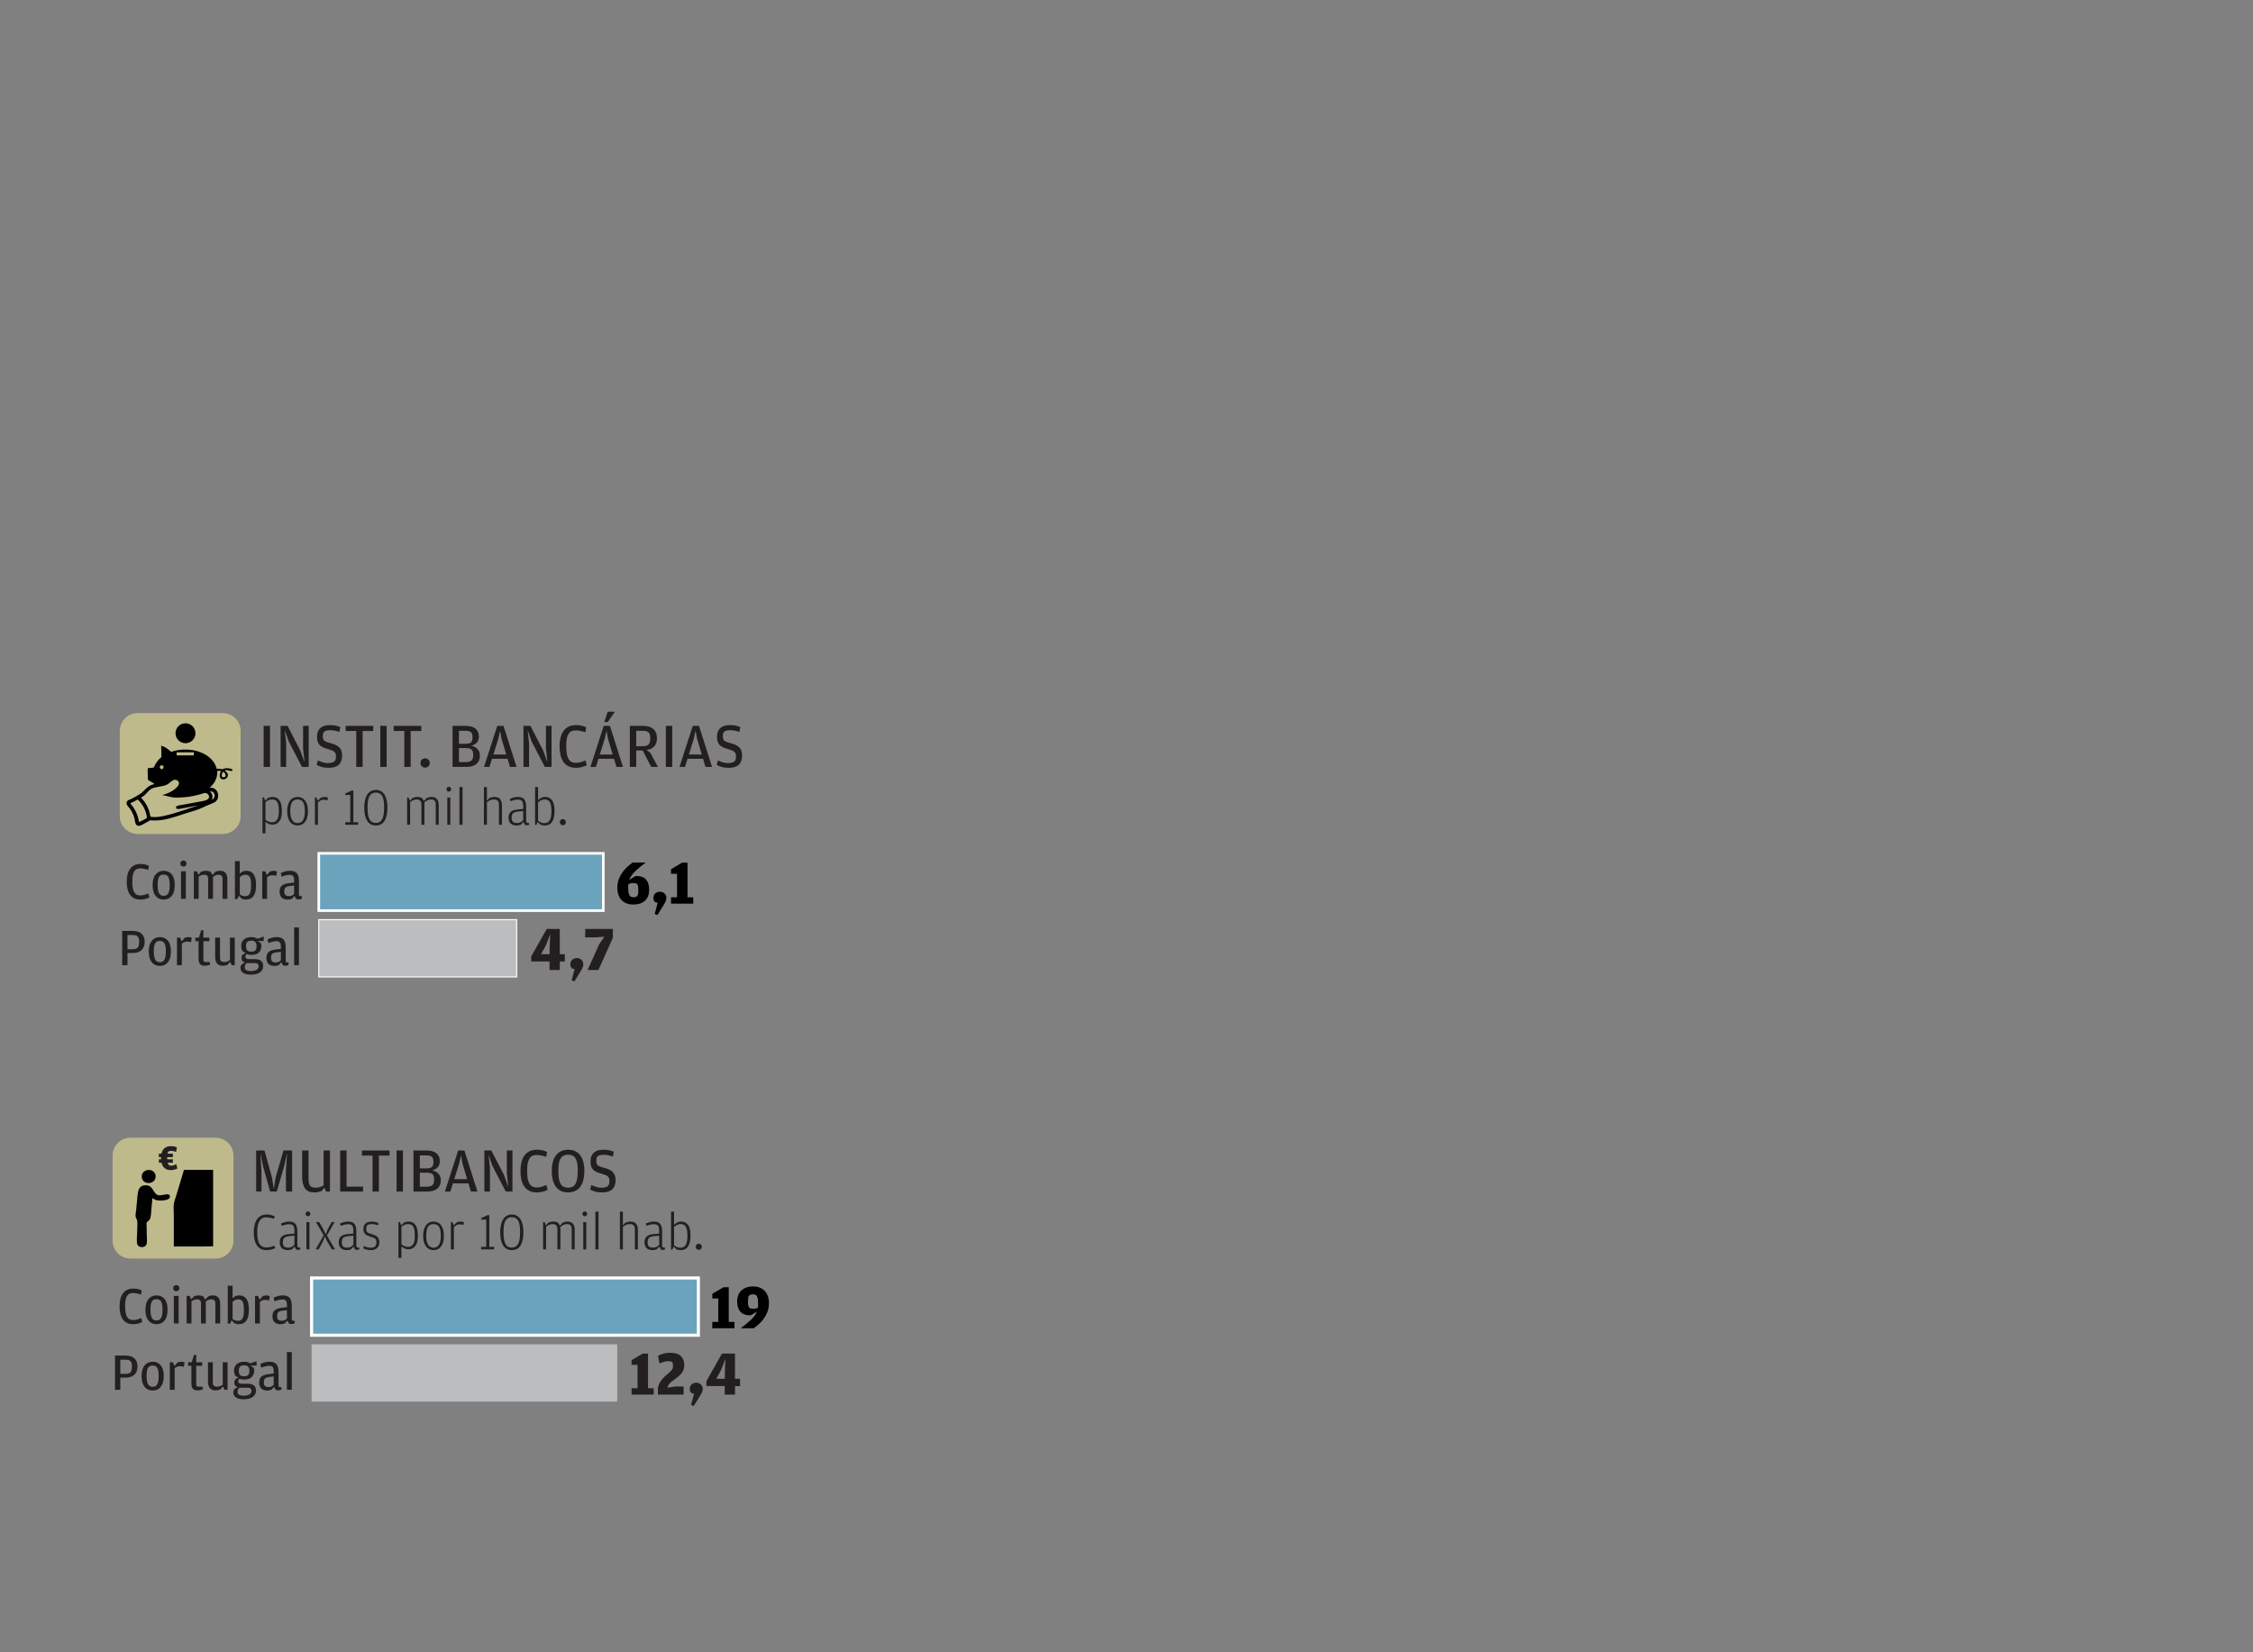 <?xml version="1.0" encoding="utf-8"?>
<!-- Generator: Adobe Illustrator 14.0.0, SVG Export Plug-In  -->
<!DOCTYPE svg PUBLIC "-//W3C//DTD SVG 1.1//EN" "http://www.w3.org/Graphics/SVG/1.1/DTD/svg11.dtd">
<svg version="1.1"
	 xmlns="http://www.w3.org/2000/svg" xmlns:xlink="http://www.w3.org/1999/xlink" xmlns:a="http://ns.adobe.com/AdobeSVGViewerExtensions/3.0/"
	 x="0px" y="0px" width="750px" height="550px" viewBox="-37.485 -236.891 750 550"
	 enable-background="new -37.485 -236.891 750 550" xml:space="preserve">
<rect x="-37.485" y="-236.891" width="750" height="550" fill="#808080" stroke="none"/>
<defs>
</defs>
<g>
	<g>
		<path fill="#231F20" d="M47.785,146.066h2.771l2.521,9.073l0.588,3.78l0.588-3.78l2.625-9.073h2.878v13.672h-2.059v-6.805
			l0.377-6.047l-0.965,4.389l-2.456,8.463h-2.206l-2.352-8.336l-0.904-4.516l0.359,6.068v6.783h-1.765V146.066z"/>
		<path fill="#231F20" d="M70.234,146.066h2.121v13.672h-1.302l-0.588-1.343l-0.841,1.155c-0.222,0.098-0.549,0.201-0.974,0.314
			c-0.427,0.111-0.93,0.167-1.502,0.167c-0.671,0-1.259-0.099-1.765-0.294c-0.502-0.194-0.923-0.511-1.258-0.945
			c-0.338-0.434-0.593-0.992-0.767-1.68c-0.176-0.687-0.264-1.511-0.264-2.478v-8.569h2.121v9.152c0,0.644,0.041,1.177,0.126,1.598
			c0.082,0.42,0.219,0.752,0.407,0.989s0.433,0.407,0.731,0.504c0.301,0.1,0.66,0.147,1.078,0.147c0.627,0,1.147-0.075,1.557-0.23
			c0.412-0.154,0.786-0.33,1.12-0.525V146.066z"/>
		<path fill="#231F20" d="M75.758,146.066h2.121v12.035h5.481v1.637h-7.602V146.066z"/>
		<path fill="#231F20" d="M83.002,147.769v-1.702h9.177v1.702h-3.527v11.97h-2.123v-11.97H83.002z"/>
		<path fill="#231F20" d="M94.531,146.066h2.121v13.672h-2.121V146.066z"/>
		<path fill="#231F20" d="M100.16,146.066h4.313c0.646,0,1.242,0.068,1.791,0.2c0.547,0.134,1.015,0.347,1.408,0.641
			c0.393,0.292,0.699,0.667,0.916,1.121c0.219,0.453,0.328,1.002,0.328,1.645c0,0.504-0.079,0.926-0.234,1.268
			c-0.155,0.344-0.357,0.629-0.603,0.861c-0.248,0.229-0.52,0.415-0.815,0.556c-0.296,0.139-0.586,0.251-0.868,0.335
			c0.308,0.057,0.63,0.159,0.965,0.306c0.335,0.147,0.644,0.351,0.924,0.608c0.279,0.26,0.511,0.583,0.692,0.968
			c0.181,0.386,0.273,0.846,0.273,1.377c0,0.674-0.113,1.25-0.335,1.727c-0.226,0.477-0.54,0.868-0.947,1.178
			c-0.405,0.309-0.889,0.533-1.449,0.673c-0.559,0.14-1.176,0.21-1.847,0.21h-4.514V146.066z M104.517,152.031
			c0.835,0,1.425-0.154,1.765-0.458c0.342-0.308,0.513-0.845,0.513-1.61v-0.23c0-0.752-0.188-1.276-0.564-1.577
			s-1.025-0.45-1.945-0.45h-2.006v4.326H104.517z M104.518,158.122c0.863,0,1.497-0.164,1.9-0.494
			c0.405-0.33,0.608-0.892,0.608-1.69v-0.294c0-0.812-0.188-1.379-0.566-1.702c-0.376-0.321-1.003-0.481-1.881-0.481h-2.3v4.662
			H104.518z"/>
		<path fill="#231F20" d="M112.444,159.738h-1.829l4.431-13.672h2.06l4.346,13.672h-2.184l-0.798-2.709h-5.187L112.444,159.738z
			 M116.474,150.4l-0.502-2.717l-0.608,2.717l-1.617,5.202h4.283L116.474,150.4z"/>
		<path fill="#231F20" d="M123.761,146.066h2.311l4.221,8.169l1.449,3.97l-0.504-4.619v-7.52h1.869v13.672h-2.227l-4.43-8.504
			l-1.302-3.76l0.461,4.368v7.896h-1.849V146.066z"/>
		<path fill="#231F20" d="M138.662,159.485c-0.692-0.362-1.253-0.868-1.68-1.511c-0.427-0.645-0.735-1.404-0.924-2.279
			c-0.19-0.875-0.284-1.815-0.284-2.823c0-1.009,0.101-1.943,0.306-2.803c0.202-0.861,0.52-1.606,0.954-2.239
			c0.434-0.629,0.998-1.121,1.692-1.479c0.692-0.355,1.535-0.535,2.529-0.535c0.714,0,1.333,0.066,1.859,0.2
			c0.525,0.133,1.025,0.304,1.5,0.514l-0.251,1.66c-0.323-0.1-0.617-0.184-0.882-0.253c-0.267-0.07-0.525-0.134-0.778-0.188
			c-0.251-0.057-0.502-0.099-0.755-0.126s-0.526-0.043-0.82-0.043c-0.448,0-0.859,0.07-1.237,0.21
			c-0.379,0.141-0.708,0.396-0.988,0.766c-0.28,0.373-0.5,0.872-0.662,1.502c-0.16,0.631-0.241,1.43-0.241,2.395v0.674
			c0,0.992,0.074,1.825,0.22,2.498c0.147,0.672,0.357,1.21,0.631,1.617c0.271,0.406,0.605,0.697,0.996,0.871
			c0.392,0.175,0.833,0.264,1.325,0.264c0.335,0,0.636-0.022,0.902-0.065c0.265-0.041,0.52-0.097,0.766-0.167
			s0.491-0.154,0.735-0.253c0.246-0.096,0.516-0.202,0.81-0.314l0.461,1.596c-0.49,0.239-1.032,0.441-1.627,0.608
			c-0.597,0.17-1.271,0.253-2.027,0.253C140.198,160.032,139.354,159.852,138.662,159.485z"/>
		<path fill="#231F20" d="M149.162,159.508c-0.679-0.351-1.239-0.843-1.68-1.481c-0.441-0.636-0.766-1.392-0.978-2.267
			c-0.208-0.875-0.314-1.839-0.314-2.888c0-1.022,0.109-1.968,0.325-2.835c0.219-0.869,0.55-1.613,0.998-2.237
			c0.448-0.622,1.015-1.109,1.702-1.46c0.686-0.349,1.49-0.524,2.415-0.524c0.924,0,1.728,0.173,2.415,0.515
			c0.685,0.344,1.25,0.823,1.69,1.438c0.441,0.615,0.771,1.354,0.986,2.215c0.219,0.861,0.326,1.81,0.326,2.846
			c0,1.092-0.107,2.083-0.326,2.972c-0.215,0.889-0.545,1.645-0.986,2.268c-0.44,0.624-1.006,1.106-1.7,1.449
			c-0.694,0.344-1.509,0.515-2.447,0.515C150.65,160.032,149.84,159.858,149.162,159.508z M153.026,158.186
			c0.4-0.184,0.731-0.486,0.998-0.911c0.265-0.428,0.465-0.983,0.598-1.668c0.133-0.684,0.198-1.53,0.198-2.536v-0.711
			c0-0.896-0.065-1.654-0.198-2.275s-0.333-1.129-0.598-1.519c-0.267-0.392-0.598-0.672-0.998-0.839
			c-0.4-0.168-0.872-0.252-1.418-0.252c-1.077,0-1.883,0.376-2.413,1.132c-0.533,0.755-0.8,2.033-0.8,3.835v0.691
			c0,1.007,0.072,1.848,0.212,2.526c0.139,0.679,0.345,1.226,0.619,1.646c0.273,0.421,0.608,0.717,1.008,0.891
			c0.398,0.176,0.865,0.262,1.396,0.262C152.161,158.457,152.626,158.368,153.026,158.186z"/>
		<path fill="#231F20" d="M160.597,159.742c-0.629-0.193-1.169-0.414-1.617-0.663l0.377-1.483c0.588,0.253,1.137,0.459,1.649,0.62
			c0.509,0.162,1.094,0.241,1.753,0.241c0.896,0,1.56-0.154,1.995-0.462c0.434-0.31,0.651-0.898,0.651-1.767
			c0-0.337-0.04-0.626-0.116-0.863s-0.208-0.447-0.398-0.631c-0.19-0.183-0.45-0.344-0.778-0.483s-0.752-0.28-1.271-0.422
			c-0.615-0.168-1.157-0.349-1.627-0.547c-0.468-0.195-0.861-0.448-1.176-0.756c-0.314-0.31-0.554-0.69-0.714-1.146
			s-0.241-1.021-0.241-1.693c0-1.262,0.361-2.222,1.082-2.882c0.721-0.659,1.76-0.989,3.119-0.989c0.839,0,1.529,0.063,2.067,0.189
			c0.539,0.127,1.032,0.287,1.482,0.482l-0.294,1.596c-0.28-0.083-0.537-0.16-0.767-0.23c-0.231-0.07-0.467-0.128-0.703-0.18
			c-0.239-0.048-0.499-0.085-0.779-0.114s-0.595-0.043-0.943-0.043c-0.827,0-1.422,0.144-1.786,0.431
			c-0.364,0.287-0.545,0.804-0.545,1.545c0,0.349,0.031,0.64,0.094,0.872c0.063,0.229,0.186,0.431,0.369,0.598
			c0.183,0.168,0.439,0.318,0.769,0.451c0.33,0.134,0.761,0.271,1.296,0.41c0.603,0.154,1.143,0.332,1.622,0.535
			s0.885,0.461,1.224,0.777c0.335,0.314,0.595,0.699,0.779,1.155c0.181,0.455,0.273,1.011,0.273,1.668
			c0,1.344-0.373,2.358-1.114,3.046c-0.742,0.687-1.832,1.028-3.274,1.028C162.046,160.032,161.226,159.937,160.597,159.742z"/>
		<path fill="#231F20" d="M49.256,178.778c-0.542-0.303-0.979-0.72-1.313-1.251c-0.332-0.531-0.574-1.16-0.725-1.891
			c-0.154-0.729-0.229-1.519-0.229-2.37c0-0.841,0.082-1.62,0.246-2.338c0.162-0.718,0.42-1.338,0.769-1.862
			c0.35-0.526,0.793-0.937,1.33-1.234c0.537-0.297,1.179-0.445,1.926-0.445c0.571,0,1.058,0.053,1.461,0.156
			c0.403,0.104,0.807,0.24,1.217,0.402l-0.176,0.857c-0.268-0.068-0.514-0.137-0.734-0.201c-0.221-0.063-0.433-0.116-0.631-0.157
			s-0.4-0.072-0.604-0.096c-0.203-0.024-0.429-0.034-0.673-0.034c-0.398,0-0.776,0.075-1.137,0.226
			c-0.362,0.153-0.677,0.41-0.947,0.772c-0.268,0.36-0.484,0.844-0.646,1.451c-0.164,0.606-0.246,1.365-0.246,2.274v0.333
			c0,0.911,0.068,1.684,0.202,2.319s0.328,1.151,0.586,1.548c0.256,0.396,0.569,0.684,0.935,0.858
			c0.369,0.174,0.786,0.263,1.253,0.263c0.292,0,0.552-0.016,0.777-0.044c0.229-0.029,0.444-0.07,0.649-0.123
			c0.203-0.052,0.407-0.113,0.612-0.185c0.204-0.068,0.427-0.15,0.673-0.244l0.297,0.821c-0.444,0.198-0.885,0.357-1.33,0.474
			s-0.969,0.176-1.576,0.176C50.456,179.234,49.8,179.081,49.256,178.778z"/>
		<path fill="#231F20" d="M60.519,172.672c0-0.292-0.024-0.567-0.072-0.823c-0.046-0.257-0.13-0.476-0.253-0.656
			c-0.123-0.182-0.291-0.325-0.507-0.429c-0.217-0.104-0.499-0.158-0.85-0.158c-0.442,0-0.875,0.054-1.295,0.158
			c-0.418,0.104-0.851,0.233-1.293,0.384l-0.157-0.803c0.442-0.177,0.875-0.321,1.293-0.438c0.42-0.116,0.899-0.177,1.436-0.177
			c0.945,0,1.627,0.266,2.047,0.797s0.631,1.362,0.631,2.493v4.673c0,0.27,0.049,0.453,0.148,0.552s0.265,0.148,0.499,0.148h0.297
			l0.034,0.612c-0.068,0.034-0.166,0.07-0.287,0.105c-0.123,0.034-0.267,0.052-0.431,0.052c-0.232,0-0.448-0.041-0.646-0.123
			l-0.561-0.961l-0.841,0.909c-0.162,0.07-0.366,0.129-0.612,0.175c-0.246,0.048-0.502,0.071-0.769,0.071
			c-0.386,0-0.742-0.048-1.068-0.14c-0.326-0.096-0.61-0.243-0.849-0.448c-0.239-0.203-0.427-0.472-0.567-0.803
			c-0.14-0.335-0.212-0.745-0.212-1.234c0-0.898,0.26-1.555,0.779-1.969c0.52-0.415,1.316-0.67,2.389-0.762l1.716-0.141V172.672z
			 M60.519,174.422l-1.639,0.157c-0.778,0.068-1.342,0.246-1.69,0.533c-0.349,0.286-0.523,0.772-0.523,1.462v0.121
			c0,0.618,0.144,1.06,0.427,1.322c0.285,0.264,0.742,0.394,1.367,0.394c0.523,0,0.945-0.1,1.265-0.298
			c0.318-0.198,0.583-0.426,0.793-0.684V174.422z"/>
		<path fill="#231F20" d="M64.481,167.736c-0.159-0.152-0.237-0.345-0.237-0.577s0.079-0.428,0.237-0.578
			c0.157-0.151,0.34-0.229,0.552-0.229c0.208,0,0.393,0.077,0.55,0.229c0.157,0.15,0.236,0.346,0.236,0.578
			s-0.079,0.425-0.236,0.577c-0.157,0.15-0.342,0.228-0.55,0.228C64.822,167.964,64.639,167.887,64.481,167.736z M64.524,169.907
			h0.998v9.081h-0.998V169.907z"/>
		<path fill="#231F20" d="M70.265,174.316l-2.572-4.409h1.066l1.47,2.519l0.718,1.627l0.595-1.627l1.366-2.519h0.998l-2.572,4.46
			l2.71,4.621h-1.066l-1.559-2.676l-0.752-1.629l-0.646,1.629l-1.436,2.676h-0.998L70.265,174.316z"/>
		<path fill="#231F20" d="M80.153,172.672c0-0.292-0.024-0.567-0.07-0.823c-0.048-0.257-0.132-0.476-0.253-0.656
			c-0.123-0.182-0.292-0.325-0.509-0.429c-0.215-0.104-0.499-0.158-0.848-0.158c-0.444,0-0.875,0.054-1.295,0.158
			c-0.42,0.104-0.851,0.233-1.295,0.384l-0.157-0.803c0.444-0.177,0.875-0.321,1.295-0.438s0.899-0.177,1.436-0.177
			c0.943,0,1.627,0.266,2.047,0.797s0.629,1.362,0.629,2.493v4.673c0,0.27,0.051,0.453,0.15,0.552s0.263,0.148,0.499,0.148h0.297
			l0.034,0.612c-0.07,0.034-0.167,0.07-0.289,0.105c-0.123,0.034-0.265,0.052-0.429,0.052c-0.232,0-0.449-0.041-0.647-0.123
			l-0.559-0.961l-0.841,0.909c-0.164,0.07-0.368,0.129-0.612,0.175c-0.246,0.048-0.502,0.071-0.771,0.071
			c-0.385,0-0.74-0.048-1.068-0.14c-0.326-0.096-0.608-0.243-0.848-0.448c-0.239-0.203-0.429-0.472-0.569-0.803
			c-0.14-0.335-0.21-0.745-0.21-1.234c0-0.898,0.26-1.555,0.779-1.969c0.52-0.415,1.316-0.67,2.389-0.762l1.714-0.141V172.672z
			 M80.153,174.422l-1.639,0.157c-0.776,0.068-1.34,0.246-1.688,0.533c-0.349,0.286-0.523,0.772-0.523,1.462v0.121
			c0,0.618,0.144,1.06,0.427,1.322c0.284,0.264,0.74,0.394,1.367,0.394c0.523,0,0.943-0.1,1.263-0.298
			c0.319-0.198,0.583-0.426,0.793-0.684V174.422z"/>
		<path fill="#231F20" d="M84.467,179.05c-0.416-0.123-0.75-0.253-1.007-0.393l0.174-0.79c0.304,0.141,0.655,0.271,1.051,0.387
			s0.822,0.174,1.276,0.174c0.561,0,1.01-0.126,1.349-0.385c0.338-0.256,0.507-0.705,0.507-1.348c0-0.291-0.027-0.537-0.079-0.735
			s-0.154-0.365-0.306-0.506c-0.152-0.14-0.364-0.267-0.64-0.376c-0.275-0.112-0.634-0.232-1.075-0.358
			c-0.34-0.095-0.646-0.205-0.919-0.333c-0.275-0.129-0.509-0.286-0.701-0.474c-0.191-0.185-0.345-0.417-0.455-0.69
			c-0.111-0.273-0.167-0.608-0.167-1.007c0-0.829,0.246-1.449,0.735-1.864c0.492-0.414,1.145-0.621,1.962-0.621
			c0.501,0,0.947,0.05,1.338,0.149c0.392,0.099,0.72,0.219,0.99,0.358l-0.176,0.752c-0.338-0.116-0.658-0.215-0.962-0.297
			s-0.708-0.123-1.207-0.123c-0.55,0-0.972,0.109-1.27,0.324c-0.297,0.216-0.446,0.646-0.446,1.285c0,0.294,0.034,0.53,0.104,0.711
			c0.07,0.182,0.182,0.332,0.333,0.455c0.15,0.123,0.347,0.224,0.586,0.306c0.237,0.08,0.528,0.175,0.866,0.278
			c0.407,0.13,0.766,0.264,1.077,0.403c0.308,0.141,0.564,0.314,0.769,0.526c0.205,0.209,0.359,0.46,0.465,0.752
			c0.104,0.291,0.157,0.646,0.157,1.066c0,0.362-0.058,0.701-0.176,1.016c-0.116,0.314-0.296,0.588-0.533,0.813
			c-0.239,0.229-0.535,0.406-0.884,0.533c-0.351,0.13-0.759,0.194-1.226,0.194C85.384,179.234,84.882,179.173,84.467,179.05z"/>
		<path fill="#231F20" d="M96.934,170.099c0.234-0.093,0.475-0.178,0.728-0.253c0.25-0.075,0.543-0.115,0.882-0.115
			c0.993,0,1.753,0.389,2.285,1.164c0.532,0.776,0.797,1.962,0.797,3.562c0,1.528-0.286,2.659-0.858,3.395
			c-0.572,0.734-1.324,1.104-2.257,1.104c-0.547,0-1.015-0.103-1.4-0.308c-0.384-0.203-0.706-0.417-0.962-0.639v3.816h-0.998
			v-11.917h0.49l0.455,1.083L96.934,170.099z M96.515,177.58c0.141,0.1,0.303,0.191,0.491,0.28c0.185,0.086,0.39,0.161,0.612,0.219
			c0.222,0.059,0.467,0.086,0.735,0.086c0.701,0,1.248-0.273,1.644-0.82c0.396-0.551,0.597-1.483,0.597-2.802v-0.244
			c0-0.711-0.046-1.307-0.141-1.785c-0.094-0.478-0.234-0.86-0.42-1.147c-0.187-0.283-0.416-0.488-0.682-0.611
			c-0.27-0.123-0.584-0.185-0.945-0.185c-0.443,0-0.836,0.071-1.174,0.212c-0.338,0.14-0.699,0.36-1.083,0.663v5.863
			C96.253,177.391,96.375,177.481,96.515,177.58z"/>
		<path fill="#231F20" d="M105.424,178.927c-0.424-0.203-0.788-0.507-1.09-0.909c-0.302-0.403-0.539-0.902-0.708-1.497
			c-0.167-0.595-0.253-1.278-0.253-2.047c0-0.781,0.089-1.47,0.263-2.064s0.414-1.091,0.714-1.487
			c0.304-0.396,0.667-0.693,1.092-0.894c0.426-0.198,0.894-0.298,1.405-0.298c0.5,0,0.962,0.1,1.388,0.298
			c0.425,0.2,0.788,0.497,1.092,0.894c0.301,0.396,0.537,0.886,0.706,1.47c0.169,0.583,0.254,1.26,0.254,2.03
			c0,1.586-0.313,2.786-0.937,3.596c-0.622,0.811-1.456,1.217-2.503,1.217C106.323,179.234,105.85,179.132,105.424,178.927z
			 M107.813,178.22c0.294-0.141,0.547-0.362,0.766-0.667c0.215-0.303,0.383-0.697,0.499-1.181s0.176-1.069,0.176-1.759v-0.227
			c0-0.735-0.057-1.346-0.166-1.829c-0.113-0.483-0.273-0.875-0.483-1.174c-0.21-0.298-0.467-0.506-0.764-0.629
			c-0.299-0.123-0.629-0.185-0.993-0.185c-0.375,0-0.711,0.062-1.01,0.185c-0.297,0.123-0.554,0.329-0.764,0.622
			c-0.21,0.29-0.374,0.677-0.49,1.155c-0.118,0.479-0.178,1.066-0.178,1.767v0.228c0,0.713,0.062,1.314,0.185,1.81
			c0.123,0.498,0.294,0.899,0.509,1.209c0.219,0.309,0.475,0.534,0.772,0.675c0.301,0.14,0.625,0.208,0.976,0.208
			C107.198,178.428,107.521,178.359,107.813,178.22z"/>
		<path fill="#231F20" d="M114.451,170.064c0.234-0.106,0.455-0.188,0.667-0.246c0.208-0.059,0.431-0.088,0.663-0.088
			c0.28,0,0.52,0.024,0.718,0.07c0.198,0.048,0.355,0.1,0.474,0.157l-0.21,0.945c-0.198-0.08-0.388-0.142-0.567-0.183
			c-0.181-0.041-0.414-0.062-0.692-0.062c-0.398,0-0.738,0.085-1.024,0.253c-0.287,0.171-0.574,0.376-0.867,0.622v7.454h-0.998
			v-9.081h0.491l0.472,1.101L114.451,170.064z"/>
		<path fill="#231F20" d="M122.693,178.147h1.68v-9.085h-1.68v-0.454l2.117-1.012h0.595v10.551h1.61v0.841h-4.322V178.147z"/>
		<path fill="#231F20" d="M131.144,178.804c-0.479-0.283-0.875-0.687-1.189-1.206s-0.547-1.146-0.699-1.882
			c-0.152-0.735-0.228-1.55-0.228-2.449c0-0.875,0.079-1.671,0.236-2.389s0.396-1.337,0.718-1.856s0.723-0.921,1.207-1.206
			c0.485-0.287,1.053-0.429,1.706-0.429c0.643,0,1.207,0.14,1.69,0.418c0.484,0.28,0.887,0.677,1.208,1.191
			c0.32,0.515,0.559,1.13,0.718,1.848c0.157,0.716,0.236,1.512,0.236,2.387c0,1.927-0.313,3.406-0.937,4.445
			c-0.625,1.039-1.608,1.559-2.95,1.559C132.195,179.234,131.623,179.091,131.144,178.804z M134.969,177.215
			c0.449-0.786,0.673-2.089,0.673-3.905v-0.351c0-1.616-0.219-2.803-0.656-3.555c-0.438-0.75-1.14-1.126-2.109-1.126
			c-0.957,0-1.652,0.388-2.09,1.162s-0.656,1.971-0.656,3.591v0.331c0,0.909,0.055,1.682,0.166,2.324
			c0.111,0.64,0.28,1.161,0.507,1.563c0.228,0.403,0.517,0.693,0.867,0.875c0.349,0.179,0.759,0.27,1.224,0.27
			C133.829,178.394,134.521,178.001,134.969,177.215z"/>
		<path fill="#231F20" d="M149.748,170.151c0.162-0.094,0.393-0.187,0.69-0.28s0.639-0.141,1.023-0.141
			c0.713,0,1.284,0.211,1.714,0.631c0.432,0.421,0.649,1.148,0.649,2.188v6.439h-0.998v-6.649c0-0.677-0.135-1.14-0.403-1.393
			c-0.268-0.25-0.636-0.376-1.102-0.376c-0.501,0-0.918,0.085-1.251,0.254c-0.333,0.17-0.668,0.396-1.007,0.676v7.488h-0.998v-6.649
			c0-0.339-0.038-0.62-0.113-0.85c-0.075-0.228-0.181-0.406-0.314-0.543c-0.135-0.134-0.292-0.229-0.473-0.287
			c-0.182-0.059-0.381-0.089-0.604-0.089c-0.479,0-0.891,0.082-1.234,0.246c-0.345,0.164-0.685,0.372-1.024,0.629v7.543h-0.998
			v-9.081h0.491l0.455,1.083l0.735-0.839c0.174-0.094,0.403-0.187,0.684-0.28s0.622-0.141,1.032-0.141
			c0.338,0,0.632,0.036,0.883,0.104c0.251,0.072,0.492,0.177,0.727,0.316l0.595,0.928L149.748,170.151z"/>
		<path fill="#231F20" d="M156.635,167.736c-0.159-0.152-0.238-0.345-0.238-0.577s0.079-0.428,0.238-0.578
			c0.157-0.151,0.34-0.229,0.55-0.229c0.208,0,0.393,0.077,0.55,0.229c0.157,0.15,0.236,0.346,0.236,0.578s-0.079,0.425-0.236,0.577
			c-0.157,0.15-0.342,0.228-0.55,0.228C156.976,167.964,156.792,167.887,156.635,167.736z M156.678,169.907h0.997v9.081h-0.997
			V169.907z"/>
		<path fill="#231F20" d="M160.72,166.424h1.032v12.564h-1.032V166.424z"/>
		<path fill="#231F20" d="M169.871,178.988h-0.998v-12.564h0.998v4.566l0.752-0.839c0.198-0.094,0.441-0.187,0.727-0.28
			c0.287-0.094,0.639-0.141,1.06-0.141c0.36,0,0.69,0.05,0.987,0.149c0.298,0.099,0.555,0.26,0.771,0.481
			c0.215,0.223,0.385,0.51,0.508,0.865c0.123,0.357,0.184,0.796,0.184,1.322v6.439h-0.998v-6.649c0-0.677-0.15-1.14-0.447-1.393
			c-0.297-0.25-0.68-0.376-1.145-0.376c-0.527,0-0.965,0.082-1.313,0.246c-0.351,0.164-0.711,0.385-1.086,0.664V178.988z"/>
		<path fill="#231F20" d="M181.947,172.672c0-0.292-0.024-0.567-0.07-0.823c-0.048-0.257-0.132-0.476-0.253-0.656
			c-0.123-0.182-0.292-0.325-0.509-0.429c-0.216-0.104-0.5-0.158-0.848-0.158c-0.445,0-0.875,0.054-1.296,0.158
			c-0.421,0.104-0.851,0.233-1.296,0.384l-0.156-0.803c0.443-0.177,0.875-0.321,1.295-0.438s0.898-0.177,1.436-0.177
			c0.943,0,1.627,0.266,2.047,0.797c0.421,0.531,0.629,1.362,0.629,2.493v4.673c0,0.27,0.052,0.453,0.15,0.552
			c0.1,0.099,0.264,0.148,0.5,0.148h0.297l0.034,0.612c-0.07,0.034-0.167,0.07-0.289,0.105c-0.123,0.034-0.265,0.052-0.429,0.052
			c-0.232,0-0.449-0.041-0.647-0.123l-0.56-0.961l-0.84,0.909c-0.164,0.07-0.368,0.129-0.612,0.175
			c-0.246,0.048-0.503,0.071-0.771,0.071c-0.385,0-0.74-0.048-1.068-0.14c-0.326-0.096-0.608-0.243-0.848-0.448
			c-0.239-0.203-0.429-0.472-0.569-0.803c-0.14-0.335-0.21-0.745-0.21-1.234c0-0.898,0.26-1.555,0.779-1.969
			c0.52-0.415,1.316-0.67,2.389-0.762l1.715-0.141V172.672z M181.947,174.422l-1.639,0.157c-0.776,0.068-1.34,0.246-1.689,0.533
			c-0.348,0.286-0.522,0.772-0.522,1.462v0.121c0,0.618,0.144,1.06,0.427,1.322c0.284,0.264,0.74,0.394,1.367,0.394
			c0.523,0,0.943-0.1,1.264-0.298c0.319-0.198,0.582-0.426,0.793-0.684V174.422z"/>
		<path fill="#231F20" d="M186.357,179.04h-0.456v-12.616h0.998v4.375c0.257-0.256,0.578-0.499,0.962-0.728
			c0.387-0.226,0.858-0.341,1.419-0.341c0.955,0,1.712,0.371,2.267,1.113c0.553,0.74,0.83,1.908,0.83,3.507
			c0,0.875-0.075,1.62-0.228,2.231c-0.151,0.612-0.367,1.118-0.647,1.515s-0.625,0.685-1.032,0.864
			c-0.408,0.182-0.87,0.273-1.383,0.273c-0.292,0-0.548-0.027-0.771-0.078c-0.223-0.055-0.396-0.103-0.524-0.15l-1.085-0.927
			L186.357,179.04z M186.899,177.659c0.303,0.232,0.62,0.424,0.954,0.567c0.333,0.146,0.702,0.219,1.11,0.219
			c0.396,0,0.743-0.065,1.041-0.2s0.547-0.357,0.745-0.665c0.198-0.309,0.346-0.714,0.446-1.217
			c0.097-0.502,0.148-1.121,0.148-1.855v-0.244c0-0.735-0.053-1.342-0.157-1.82c-0.105-0.479-0.255-0.854-0.447-1.128
			c-0.191-0.273-0.423-0.467-0.691-0.578c-0.268-0.11-0.561-0.167-0.875-0.167c-0.29,0-0.557,0.034-0.796,0.098
			c-0.239,0.063-0.448,0.145-0.629,0.244c-0.181,0.099-0.342,0.208-0.481,0.324c-0.141,0.116-0.264,0.228-0.368,0.332V177.659z"/>
		<path fill="#231F20" d="M194.424,178.865c-0.197-0.186-0.297-0.431-0.297-0.734c0-0.303,0.1-0.551,0.297-0.744
			c0.199-0.192,0.432-0.288,0.701-0.288c0.28,0,0.52,0.096,0.718,0.288c0.198,0.193,0.298,0.441,0.298,0.744
			c0,0.304-0.1,0.549-0.298,0.734c-0.198,0.188-0.438,0.28-0.718,0.28C194.855,179.146,194.623,179.054,194.424,178.865z"/>
	</g>
</g>
<path fill="#BFBA8B" d="M40.225,176.092c0,3.286-2.665,5.951-5.953,5.951H5.952c-3.288,0-5.952-2.665-5.952-5.951v-28.319
	c0-3.288,2.664-5.954,5.952-5.954h28.32c3.288,0,5.953,2.666,5.953,5.954V176.092z"/>
<g>
	<g>
		<path fill="#231F20" d="M4.724,203.439c-0.578-0.303-1.046-0.724-1.401-1.26c-0.355-0.537-0.612-1.169-0.769-1.898
			c-0.157-0.73-0.236-1.515-0.236-2.354c0-0.841,0.082-1.62,0.253-2.338c0.167-0.717,0.434-1.338,0.796-1.863
			c0.362-0.524,0.831-0.937,1.408-1.233c0.578-0.298,1.282-0.446,2.109-0.446c0.595,0,1.111,0.055,1.548,0.166
			s0.854,0.254,1.251,0.429l-0.208,1.383c-0.27-0.082-0.513-0.152-0.735-0.21c-0.222-0.059-0.438-0.111-0.649-0.158
			c-0.208-0.046-0.42-0.082-0.629-0.104c-0.208-0.024-0.438-0.036-0.684-0.036c-0.373,0-0.718,0.058-1.032,0.175
			s-0.588,0.329-0.82,0.639c-0.236,0.31-0.417,0.727-0.554,1.251c-0.133,0.526-0.202,1.191-0.202,1.996v0.559
			c0,0.829,0.062,1.522,0.185,2.083s0.297,1.011,0.526,1.348c0.226,0.34,0.502,0.58,0.831,0.726
			c0.328,0.147,0.694,0.219,1.104,0.219c0.28,0,0.53-0.017,0.752-0.051c0.222-0.036,0.434-0.082,0.639-0.141
			c0.202-0.058,0.407-0.128,0.612-0.21s0.427-0.169,0.673-0.264l0.386,1.332c-0.41,0.198-0.861,0.367-1.357,0.506
			c-0.496,0.14-1.06,0.21-1.688,0.21C6.002,203.894,5.301,203.743,4.724,203.439z"/>
		<path fill="#231F20" d="M11.915,202.66c-0.66-0.822-0.988-2.009-0.988-3.561c0-1.563,0.335-2.753,1.005-3.57
			c0.67-0.816,1.565-1.225,2.687-1.225c1.131,0,2.027,0.401,2.687,1.206c0.66,0.806,0.988,1.984,0.988,3.536
			c0,1.574-0.325,2.777-0.978,3.604c-0.656,0.829-1.552,1.242-2.697,1.242C13.477,203.894,12.575,203.483,11.915,202.66z
			 M15.459,202.477c0.246-0.116,0.451-0.306,0.622-0.568c0.167-0.262,0.297-0.61,0.393-1.041c0.092-0.433,0.14-0.969,0.14-1.61
			v-0.28c0-0.664-0.044-1.217-0.133-1.654c-0.085-0.438-0.212-0.784-0.376-1.041c-0.164-0.256-0.369-0.438-0.619-0.541
			c-0.253-0.106-0.54-0.159-0.868-0.159c-0.325,0-0.615,0.05-0.865,0.148c-0.253,0.1-0.461,0.278-0.632,0.535
			c-0.167,0.257-0.297,0.599-0.383,1.023c-0.089,0.426-0.133,0.959-0.133,1.602v0.298c0,0.652,0.048,1.201,0.14,1.644
			c0.096,0.444,0.226,0.8,0.393,1.068c0.171,0.269,0.379,0.461,0.632,0.577c0.25,0.116,0.533,0.175,0.848,0.175
			S15.213,202.593,15.459,202.477z"/>
		<path fill="#231F20" d="M20.463,192.642c-0.208-0.187-0.314-0.431-0.314-0.735c0-0.302,0.106-0.552,0.314-0.743
			c0.212-0.192,0.455-0.288,0.735-0.288s0.523,0.096,0.728,0.288c0.202,0.191,0.304,0.441,0.304,0.743
			c0,0.305-0.103,0.549-0.304,0.735c-0.205,0.187-0.448,0.28-0.728,0.28S20.675,192.828,20.463,192.642z M20.375,194.479h1.613
			v9.171h-1.613V194.479z"/>
		<path fill="#231F20" d="M31.787,194.672c0.185-0.094,0.414-0.178,0.68-0.255c0.27-0.075,0.578-0.112,0.93-0.112
			c0.769,0,1.364,0.227,1.784,0.682s0.629,1.196,0.629,2.224v6.439H34.2V197c0-0.525-0.113-0.888-0.342-1.086
			c-0.226-0.198-0.543-0.297-0.954-0.297c-0.396,0-0.731,0.063-1.005,0.191c-0.273,0.13-0.564,0.292-0.868,0.49v7.351h-1.61V197
			c0-0.525-0.12-0.888-0.359-1.086s-0.55-0.297-0.933-0.297c-0.376,0-0.704,0.058-0.991,0.174c-0.284,0.118-0.581,0.275-0.882,0.474
			v7.385h-1.61v-9.171h0.978l0.578,1.139l0.824-0.945c0.188-0.094,0.41-0.178,0.673-0.255c0.263-0.075,0.574-0.112,0.937-0.112
			c0.338,0,0.636,0.032,0.892,0.096c0.256,0.064,0.489,0.155,0.701,0.271l0.646,1.016L31.787,194.672z"/>
		<path fill="#231F20" d="M39.119,203.702h-0.786v-12.617h1.61v4.165c0.243-0.246,0.547-0.465,0.909-0.656
			c0.362-0.193,0.803-0.289,1.33-0.289c1.025,0,1.815,0.388,2.362,1.164c0.55,0.775,0.824,1.974,0.824,3.596
			c0,1.668-0.284,2.89-0.848,3.665c-0.567,0.776-1.398,1.164-2.495,1.164c-0.314,0-0.598-0.032-0.848-0.096
			c-0.253-0.065-0.448-0.125-0.588-0.183l-0.981-0.998L39.119,203.702z M39.942,202.162c0.256,0.187,0.53,0.335,0.82,0.446
			c0.294,0.111,0.615,0.166,0.964,0.166c0.325,0,0.612-0.059,0.858-0.175c0.243-0.117,0.451-0.308,0.622-0.568
			c0.167-0.264,0.294-0.607,0.376-1.033c0.079-0.425,0.12-0.948,0.12-1.566v-0.612c0-0.63-0.041-1.151-0.13-1.567
			c-0.089-0.413-0.208-0.743-0.366-0.987c-0.161-0.246-0.355-0.415-0.588-0.508c-0.232-0.094-0.496-0.14-0.786-0.14
			c-0.468,0-0.854,0.094-1.155,0.28c-0.304,0.187-0.55,0.36-0.735,0.524V202.162z"/>
		<path fill="#231F20" d="M49.916,194.602c0.198-0.094,0.403-0.166,0.612-0.219c0.212-0.053,0.434-0.078,0.667-0.078
			c0.28,0,0.516,0.029,0.708,0.087c0.195,0.058,0.342,0.116,0.448,0.175l-0.297,1.471c-0.164-0.07-0.342-0.128-0.533-0.176
			c-0.195-0.046-0.441-0.07-0.745-0.07c-0.349,0-0.663,0.062-0.937,0.185c-0.273,0.122-0.543,0.277-0.813,0.464v7.21h-1.61v-9.171
			h0.981l0.595,1.242L49.916,194.602z"/>
		<path fill="#231F20" d="M58.037,197.279c0-0.466-0.103-0.853-0.308-1.154c-0.205-0.305-0.591-0.455-1.162-0.455
			c-0.42,0-0.851,0.055-1.295,0.166s-0.916,0.253-1.418,0.429l-0.246-1.242c0.41-0.177,0.865-0.339,1.367-0.491
			c0.502-0.151,1.066-0.227,1.695-0.227c1.053,0,1.812,0.276,2.276,0.83c0.468,0.556,0.701,1.456,0.701,2.704v4.305
			c0,0.246,0.044,0.408,0.13,0.49c0.089,0.082,0.232,0.123,0.431,0.123h0.366l0.055,0.788c-0.096,0.07-0.226,0.137-0.396,0.2
			c-0.167,0.064-0.376,0.097-0.619,0.097c-0.144,0-0.284-0.008-0.427-0.027c-0.14-0.017-0.277-0.049-0.407-0.096l-0.656-1.015
			l-0.769,0.892c-0.174,0.082-0.39,0.152-0.646,0.211c-0.256,0.058-0.55,0.087-0.875,0.087c-0.352,0-0.687-0.046-1.008-0.14
			c-0.321-0.093-0.602-0.245-0.837-0.455c-0.239-0.21-0.431-0.48-0.571-0.813s-0.208-0.743-0.208-1.233
			c0-0.467,0.062-0.867,0.191-1.198c0.13-0.333,0.328-0.61,0.595-0.833c0.27-0.22,0.612-0.396,1.032-0.524s0.923-0.228,1.504-0.297
			l1.507-0.175V197.279z M58.037,199.204l-1.401,0.175c-0.663,0.069-1.142,0.229-1.436,0.473c-0.291,0.244-0.438,0.665-0.438,1.26
			v0.141c0,0.524,0.13,0.903,0.386,1.138c0.256,0.232,0.646,0.351,1.172,0.351c0.444,0,0.8-0.077,1.066-0.229
			c0.27-0.15,0.485-0.326,0.649-0.524V199.204z"/>
	</g>
</g>
<path d="M199.63,203.133h1.994v-7.812h-1.994v-1.533l3.716-2.204h1.765v11.549h1.911v2.121h-7.392V203.133z"/>
<path d="M212.461,200.906c-0.072,0.016-0.198,0.022-0.379,0.022c-0.715,0-1.334-0.109-1.859-0.327
	c-0.523-0.217-0.957-0.524-1.301-0.922c-0.344-0.4-0.6-0.886-0.768-1.46s-0.251-1.212-0.251-1.912c0-0.756,0.118-1.438,0.356-2.048
	c0.238-0.608,0.585-1.129,1.039-1.563c0.455-0.435,1.012-0.771,1.67-1.009c0.658-0.237,1.406-0.356,2.248-0.356
	c0.769,0,1.477,0.116,2.119,0.347c0.646,0.23,1.201,0.581,1.671,1.049c0.468,0.471,0.832,1.059,1.091,1.764
	c0.26,0.708,0.389,1.531,0.389,2.469c0,0.98-0.153,1.887-0.461,2.721c-0.308,0.832-0.707,1.594-1.198,2.288
	c-0.49,0.692-1.035,1.313-1.639,1.857c-0.602,0.547-1.189,1.022-1.764,1.429h-4.346c0.572-0.434,1.136-0.871,1.69-1.313
	c0.553-0.441,1.071-0.889,1.555-1.344c0.482-0.456,0.912-0.917,1.29-1.386c0.378-0.47,0.672-0.957,0.882-1.459L212.461,200.906z
	 M214.874,198.24c0-0.07,0-0.141,0-0.21v-1.071c0-0.56-0.027-1.033-0.082-1.417c-0.058-0.385-0.152-0.697-0.284-0.935
	c-0.133-0.238-0.309-0.407-0.525-0.505c-0.218-0.097-0.486-0.146-0.809-0.146c-0.337,0-0.613,0.039-0.829,0.116
	c-0.219,0.076-0.39,0.198-0.517,0.367c-0.124,0.168-0.208,0.388-0.251,0.661c-0.042,0.272-0.063,0.605-0.063,0.997v0.483
	c0,0.784,0.109,1.343,0.327,1.68c0.217,0.337,0.668,0.504,1.354,0.504c0.322,0,0.615-0.027,0.883-0.083
	c0.265-0.057,0.522-0.141,0.775-0.254C214.867,198.359,214.874,198.297,214.874,198.24z"/>
<rect x="66.242" y="188.506" fill="#6BA3BC" stroke="#FFFFFF" stroke-width="1.026" width="128.753" height="19.061"/>
<g>
	<g>
		<g>
			<g>
				<path fill="#231F20" d="M0.793,214.337h3.64c0.643,0,1.207,0.087,1.692,0.262c0.482,0.176,0.885,0.421,1.207,0.735
					c0.321,0.315,0.561,0.697,0.718,1.146s0.236,0.948,0.236,1.497c0,0.536-0.079,1.028-0.236,1.478
					c-0.157,0.45-0.393,0.838-0.708,1.164s-0.711,0.583-1.193,0.77c-0.485,0.188-1.053,0.28-1.702,0.28H2.563v4.061H0.793V214.337z
					 M4.32,220.426c0.769,0,1.313-0.174,1.63-0.524s0.479-0.944,0.479-1.784v-0.263c0-0.817-0.161-1.38-0.489-1.688
					c-0.325-0.31-0.875-0.465-1.654-0.465H2.563v4.725H4.32z"/>
				<path fill="#231F20" d="M10.64,224.74c-0.66-0.822-0.991-2.009-0.991-3.561c0-1.563,0.335-2.753,1.008-3.57
					c0.67-0.816,1.565-1.225,2.687-1.225c1.131,0,2.027,0.401,2.687,1.206c0.656,0.806,0.988,1.984,0.988,3.536
					c0,1.574-0.328,2.777-0.981,3.604c-0.653,0.829-1.552,1.242-2.693,1.242C12.199,225.974,11.296,225.563,10.64,224.74z
					 M14.181,224.557c0.246-0.116,0.455-0.306,0.622-0.568c0.171-0.262,0.301-0.61,0.393-1.041c0.096-0.433,0.14-0.969,0.14-1.61
					v-0.28c0-0.664-0.044-1.217-0.13-1.654c-0.089-0.438-0.212-0.784-0.376-1.041c-0.164-0.256-0.373-0.438-0.622-0.541
					c-0.25-0.106-0.54-0.159-0.865-0.159c-0.328,0-0.615,0.05-0.868,0.148c-0.25,0.1-0.461,0.278-0.629,0.535
					c-0.171,0.257-0.297,0.599-0.386,1.023c-0.085,0.426-0.13,0.959-0.13,1.602v0.298c0,0.652,0.044,1.201,0.14,1.644
					c0.092,0.444,0.222,0.8,0.393,1.068c0.167,0.269,0.379,0.461,0.629,0.577c0.253,0.116,0.533,0.175,0.851,0.175
					C13.658,224.731,13.938,224.673,14.181,224.557z"/>
				<path fill="#231F20" d="M21.55,216.682c0.198-0.094,0.403-0.166,0.612-0.219s0.431-0.078,0.667-0.078
					c0.277,0,0.516,0.029,0.708,0.087s0.342,0.116,0.444,0.175l-0.297,1.471c-0.161-0.07-0.338-0.128-0.533-0.176
					c-0.191-0.046-0.441-0.07-0.742-0.07c-0.352,0-0.663,0.062-0.937,0.185c-0.273,0.122-0.547,0.277-0.813,0.464v7.21h-1.61v-9.171
					h0.978l0.595,1.242L21.55,216.682z"/>
				<path fill="#231F20" d="M26.688,225.343c-0.311-0.386-0.465-0.982-0.465-1.789v-5.804h-1.083v-1.191h1.189l0.769-2.468h0.735
					v2.468h1.996v1.191h-1.996v6.157c0,0.305,0.055,0.511,0.167,0.622c0.109,0.111,0.328,0.168,0.656,0.168h1.313l0.085,0.857
					c-0.232,0.093-0.502,0.178-0.813,0.253c-0.308,0.075-0.656,0.114-1.039,0.114C27.501,225.922,26.995,225.729,26.688,225.343z"/>
				<path fill="#231F20" d="M36.668,216.559h1.61v9.171h-0.995l-0.578-1.12l-0.79,0.963c-0.208,0.094-0.458,0.174-0.742,0.244
					c-0.287,0.07-0.612,0.105-0.974,0.105c-0.755,0-1.354-0.233-1.791-0.7s-0.656-1.208-0.656-2.222v-6.441h1.61v6.633
					c0,0.572,0.12,0.966,0.359,1.181c0.239,0.218,0.557,0.325,0.954,0.325c0.431,0,0.796-0.062,1.094-0.185
					c0.297-0.122,0.598-0.282,0.899-0.48V216.559z"/>
				<path fill="#231F20" d="M47.92,216.191v1.506h-2.064l1.138,0.734c0.034,0.129,0.068,0.257,0.096,0.385
					c0.031,0.128,0.044,0.292,0.044,0.49c0,0.561-0.092,1.032-0.28,1.417c-0.185,0.386-0.431,0.697-0.735,0.937
					s-0.66,0.408-1.066,0.508c-0.41,0.099-0.831,0.148-1.261,0.148c-0.605,0-1.121-0.092-1.538-0.28
					c-0.13,0.094-0.239,0.207-0.325,0.34c-0.089,0.134-0.133,0.292-0.133,0.478c0,0.575,0.379,0.862,1.138,0.862h2.013
					c0.909,0,1.603,0.188,2.075,0.563s0.708,0.948,0.708,1.721c0,0.505-0.106,0.937-0.314,1.301
					c-0.208,0.362-0.499,0.659-0.865,0.896c-0.369,0.232-0.8,0.405-1.295,0.518c-0.496,0.111-1.032,0.166-1.603,0.166
					c-1.142,0-2.006-0.198-2.591-0.595c-0.581-0.396-0.875-0.945-0.875-1.646c0-0.339,0.055-0.607,0.161-0.807
					c0.103-0.198,0.202-0.349,0.297-0.455l1.015-0.508c-0.318-0.094-0.584-0.26-0.807-0.498c-0.222-0.24-0.332-0.58-0.332-1.022
					c0-0.292,0.041-0.528,0.123-0.709c0.079-0.18,0.161-0.323,0.243-0.428l0.981-0.524l-1.049-0.666
					c-0.116-0.221-0.215-0.469-0.291-0.744c-0.075-0.273-0.113-0.579-0.113-0.918c0-0.561,0.099-1.03,0.297-1.409
					c0.198-0.378,0.461-0.686,0.786-0.918c0.328-0.234,0.69-0.399,1.087-0.499s0.8-0.148,1.207-0.148
					c0.793,0,1.477,0.181,2.047,0.541L47.92,216.191z M41.771,225.615c-0.123,0.217-0.185,0.477-0.185,0.779
					c0,0.442,0.167,0.771,0.499,0.98c0.332,0.209,0.865,0.314,1.6,0.314c0.854,0,1.49-0.152,1.911-0.455
					c0.417-0.304,0.629-0.659,0.629-1.067v-0.104c0-0.292-0.089-0.537-0.263-0.736c-0.174-0.198-0.52-0.298-1.032-0.298H42.27
					C42.058,225.205,41.894,225.399,41.771,225.615z M45.104,220.821c0.28-0.275,0.42-0.722,0.42-1.34v-0.228
					c0-0.559-0.14-0.979-0.42-1.26s-0.718-0.42-1.313-0.42c-0.619,0-1.066,0.14-1.347,0.42s-0.42,0.694-0.42,1.242v0.228
					c0,0.631,0.14,1.082,0.42,1.357c0.28,0.273,0.728,0.41,1.347,0.41C44.386,221.231,44.823,221.095,45.104,220.821z"/>
				<path fill="#231F20" d="M53.628,219.359c0-0.466-0.103-0.853-0.308-1.154c-0.205-0.305-0.591-0.455-1.162-0.455
					c-0.42,0-0.851,0.055-1.295,0.166s-0.916,0.253-1.418,0.429l-0.246-1.242c0.41-0.177,0.865-0.339,1.367-0.491
					c0.502-0.151,1.066-0.227,1.695-0.227c1.053,0,1.812,0.276,2.276,0.83c0.468,0.556,0.701,1.456,0.701,2.704v4.305
					c0,0.246,0.044,0.408,0.13,0.49c0.089,0.082,0.232,0.123,0.431,0.123h0.366l0.055,0.788c-0.096,0.07-0.226,0.137-0.396,0.2
					c-0.167,0.064-0.376,0.097-0.619,0.097c-0.144,0-0.284-0.008-0.427-0.027c-0.14-0.017-0.277-0.049-0.407-0.096l-0.656-1.015
					l-0.769,0.892c-0.174,0.082-0.39,0.152-0.646,0.211c-0.256,0.058-0.55,0.087-0.875,0.087c-0.352,0-0.687-0.046-1.008-0.14
					c-0.321-0.093-0.602-0.245-0.837-0.455c-0.239-0.21-0.431-0.48-0.571-0.813s-0.208-0.743-0.208-1.233
					c0-0.467,0.062-0.867,0.191-1.198c0.13-0.333,0.328-0.61,0.595-0.833c0.27-0.22,0.612-0.396,1.032-0.524
					s0.923-0.228,1.504-0.297l1.507-0.175V219.359z M53.628,221.284l-1.401,0.175c-0.663,0.069-1.142,0.229-1.436,0.473
					c-0.291,0.244-0.438,0.665-0.438,1.26v0.141c0,0.524,0.13,0.903,0.386,1.138c0.256,0.232,0.646,0.351,1.172,0.351
					c0.444,0,0.8-0.077,1.066-0.229c0.27-0.15,0.485-0.326,0.649-0.524V221.284z"/>
				<path fill="#231F20" d="M58.037,213.165h1.61v12.564h-1.61V213.165z"/>
			</g>
		</g>
		<g>
			<path fill="#231F20" d="M172.754,225.213h1.995v-7.812h-1.995v-1.533l3.716-2.204h1.766v11.549h1.91v2.121h-7.392V225.213z"/>
			<path fill="#231F20" d="M181.531,224.96l0.106-0.355c0.139-0.49,0.321-0.931,0.545-1.324c0.224-0.392,0.476-0.752,0.756-1.08
				c0.28-0.33,0.574-0.634,0.884-0.914c0.307-0.28,0.621-0.552,0.943-0.819c0.307-0.266,0.577-0.504,0.81-0.714
				c0.229-0.21,0.415-0.41,0.556-0.599c0.139-0.189,0.244-0.389,0.316-0.598c0.068-0.21,0.102-0.447,0.102-0.715v-0.314
				c0-0.533-0.131-0.887-0.397-1.061c-0.265-0.175-0.638-0.264-1.112-0.264c-0.505,0-0.979,0.063-1.419,0.189
				c-0.44,0.127-0.976,0.309-1.606,0.546l-0.461-2.479c0.35-0.222,0.864-0.454,1.545-0.692c0.676-0.237,1.555-0.356,2.635-0.356
				c1.554,0,2.703,0.367,3.454,1.103c0.748,0.734,1.122,1.726,1.122,2.972c0,0.63-0.094,1.179-0.283,1.649
				c-0.188,0.468-0.444,0.892-0.766,1.27c-0.321,0.377-0.693,0.728-1.114,1.049c-0.419,0.323-0.853,0.66-1.302,1.009
				c-0.209,0.153-0.416,0.304-0.619,0.451c-0.201,0.146-0.396,0.306-0.578,0.474c-0.181,0.167-0.345,0.36-0.492,0.577
				c-0.146,0.217-0.27,0.479-0.369,0.788l-0.082,0.271l2.729-0.398h2.646v2.709h-8.547V224.96z"/>
			<path fill="#231F20" d="M192.557,230.757l0.986-3.696l-0.965-0.294c-0.099-0.111-0.201-0.275-0.304-0.494
				c-0.106-0.215-0.159-0.472-0.159-0.766c0-0.671,0.211-1.196,0.631-1.575c0.42-0.378,0.93-0.566,1.533-0.566
				c0.602,0,1.112,0.191,1.533,0.576c0.42,0.387,0.629,0.887,0.629,1.502c0,0.462-0.115,0.915-0.346,1.355
				c-0.232,0.441-0.502,0.906-0.811,1.396l-1.824,2.919L192.557,230.757z"/>
			<path fill="#231F20" d="M203.771,224.499h-6.089v-1.681l5.186-9.154h4.326v8.399h1.681v2.436h-1.681v2.835h-3.423V224.499z
				 M203.813,222.063v-2.247l0.188-4.389l-1.387,3.59l-1.659,3.046H203.813z"/>
		</g>
		<rect x="66.242" y="210.586" fill="#BBBDBF" width="101.748" height="19.061"/>
	</g>
</g>
<path fill-rule="evenodd" clip-rule="evenodd" d="M11.653,152.576c1.434-0.23,2.808,0.754,2.67,2.36
	c-0.229,2.642-4.62,2.667-4.62-0.207C9.704,153.474,10.635,152.738,11.653,152.576z"/>
<path fill-rule="evenodd" clip-rule="evenodd" d="M23.814,152.523c3.217,0,6.431,0,9.647,0c0,8.483,0,16.969,0,25.451
	c-4.261,0.12-8.74,0.018-13.086,0.052c0-3.612,0-7.012,0-10.621c0-1.162-0.138-2.42,0-3.541c0.113-0.888,0.551-1.884,0.822-2.823
	c0.79-2.713,1.743-5.676,2.514-8.362C23.71,152.592,23.751,152.545,23.814,152.523z"/>
<path fill-rule="evenodd" clip-rule="evenodd" d="M13.245,161.914c-0.085,1.135-0.195,2.295-0.308,3.437
	c-0.12,1.219-0.099,2.818-0.564,3.646c-0.26,0.461-0.925,0.757-1.027,1.076c-0.131,0.407,0,1.207,0,1.848c0,0.605,0,1.25,0,1.797
	c0,1.081,0.231,2.612-0.051,3.541c-0.381,1.25-2.531,1.313-3.027,0.153c-0.386-0.905-0.103-2.798-0.103-4.004
	c0-1.401,0.193-2.987,0-4.052c-0.079-0.43-0.453-0.74-0.513-1.335c-0.079-0.757,0.126-1.513,0.205-2.258
	c0.149-1.429,0.246-2.958,0.41-4.515c0.207-1.978,0.545-3.449,2.464-3.595c0.467-0.034,0.967,0.041,1.282,0.155
	c1.665,0.61,1.663,3.034,3.488,3.183c1.26,0.103,3.536-1.094,3.593,0.462c0.048,1.315-3.478,1.523-4.771,1.076
	C13.92,162.389,13.602,162.096,13.245,161.914z"/>
<path fill="#231F20" d="M15.398,148.281v-1.142h0.86c0.078-0.378,0.198-0.718,0.358-1.023c0.161-0.306,0.368-0.571,0.624-0.79
	c0.255-0.219,0.565-0.391,0.93-0.512c0.366-0.122,0.791-0.182,1.276-0.182c0.424,0,0.795,0.039,1.113,0.114
	c0.318,0.081,0.595,0.18,0.831,0.298l-0.236,1.506c-0.166-0.055-0.318-0.104-0.459-0.147c-0.141-0.043-0.275-0.08-0.405-0.111
	c-0.13-0.03-0.263-0.056-0.4-0.069c-0.138-0.018-0.289-0.026-0.453-0.026c-0.314,0-0.569,0.065-0.761,0.195
	s-0.326,0.379-0.407,0.748h1.79v1.142h-1.872v0.718h1.872v1.142h-1.742c0.103,0.376,0.253,0.636,0.453,0.777
	c0.2,0.141,0.438,0.211,0.713,0.211c0.321,0,0.61-0.048,0.865-0.147c0.254-0.097,0.537-0.22,0.842-0.37l0.376,1.425
	c-0.203,0.134-0.495,0.262-0.876,0.381c-0.381,0.123-0.822,0.185-1.325,0.185c-0.463,0-0.868-0.062-1.211-0.185
	c-0.345-0.119-0.643-0.288-0.889-0.504c-0.248-0.216-0.453-0.476-0.612-0.777c-0.162-0.303-0.282-0.634-0.359-0.995h-0.896v-1.142
	h0.742c-0.009-0.063-0.012-0.13-0.012-0.2c0-0.071,0-0.142,0-0.211v-0.307H15.398z"/>
<g>
	<g>
		<path fill="#231F20" d="M50.28,4.724h2.121v13.672H50.28V4.724z"/>
		<path fill="#231F20" d="M55.928,4.724h2.311l4.221,8.169l1.449,3.97l-0.504-4.619v-7.52h1.869v13.672h-2.227l-4.43-8.504
			l-1.302-3.76l0.461,4.368v7.896h-1.849V4.724z"/>
		<path fill="#231F20" d="M69.559,18.398c-0.63-0.193-1.169-0.413-1.619-0.663l0.378-1.483c0.588,0.253,1.138,0.46,1.649,0.621
			c0.511,0.163,1.095,0.241,1.753,0.241c0.896,0,1.561-0.153,1.995-0.461c0.434-0.31,0.653-0.899,0.653-1.768
			c0-0.336-0.041-0.625-0.116-0.863c-0.079-0.238-0.21-0.448-0.4-0.63c-0.188-0.183-0.448-0.344-0.776-0.484
			c-0.33-0.14-0.754-0.28-1.271-0.422c-0.615-0.167-1.159-0.349-1.627-0.547c-0.468-0.194-0.861-0.447-1.176-0.755
			c-0.314-0.31-0.554-0.69-0.714-1.147s-0.243-1.02-0.243-1.694c0-1.261,0.362-2.222,1.083-2.881c0.721-0.66,1.76-0.99,3.117-0.99
			c0.841,0,1.53,0.063,2.068,0.19c0.54,0.126,1.032,0.287,1.481,0.481L75.501,6.74c-0.28-0.084-0.535-0.161-0.767-0.231
			c-0.231-0.07-0.465-0.128-0.703-0.179c-0.237-0.048-0.497-0.086-0.777-0.115s-0.595-0.042-0.945-0.042
			c-0.825,0-1.42,0.144-1.786,0.431c-0.362,0.287-0.545,0.803-0.545,1.545c0,0.349,0.033,0.639,0.094,0.871
			c0.065,0.229,0.188,0.431,0.369,0.599c0.183,0.167,0.439,0.317,0.769,0.451c0.332,0.133,0.762,0.27,1.295,0.41
			c0.605,0.153,1.145,0.331,1.624,0.535c0.477,0.204,0.885,0.461,1.222,0.778c0.337,0.314,0.597,0.699,0.779,1.155
			c0.183,0.454,0.275,1.01,0.275,1.668c0,1.343-0.373,2.358-1.114,3.045c-0.742,0.688-1.834,1.029-3.276,1.029
			C71.008,18.689,70.188,18.594,69.559,18.398z"/>
		<path fill="#231F20" d="M77.579,6.426V4.724h9.178v1.702h-3.529v11.97h-2.119V6.426H77.579z"/>
		<path fill="#231F20" d="M89.108,4.724h2.121v13.672h-2.121V4.724z"/>
		<path fill="#231F20" d="M93.581,6.426V4.724h9.177v1.702H99.23v11.97h-2.123V6.426H93.581z"/>
		<path fill="#231F20" d="M102.947,18.197c-0.309-0.287-0.463-0.656-0.463-1.104c0-0.461,0.154-0.837,0.463-1.124
			c0.308-0.286,0.672-0.429,1.092-0.429s0.779,0.144,1.08,0.429c0.301,0.287,0.453,0.663,0.453,1.124
			c0,0.448-0.152,0.817-0.453,1.104c-0.301,0.285-0.66,0.429-1.08,0.429S103.255,18.482,102.947,18.197z"/>
		<path fill="#231F20" d="M113.174,4.724h4.315c0.646,0,1.241,0.068,1.789,0.2c0.547,0.133,1.017,0.347,1.41,0.641
			c0.393,0.292,0.697,0.666,0.916,1.121c0.217,0.453,0.326,1.001,0.326,1.644c0,0.504-0.077,0.927-0.234,1.269
			c-0.154,0.343-0.355,0.629-0.602,0.861c-0.25,0.229-0.52,0.415-0.817,0.555c-0.296,0.138-0.584,0.251-0.868,0.335
			c0.308,0.056,0.631,0.159,0.967,0.306c0.335,0.146,0.643,0.35,0.923,0.608c0.28,0.26,0.511,0.583,0.694,0.967
			c0.181,0.387,0.273,0.846,0.273,1.378c0,0.673-0.113,1.249-0.337,1.726c-0.224,0.477-0.538,0.868-0.945,1.178
			s-0.889,0.533-1.449,0.673s-1.176,0.21-1.849,0.21h-4.514V4.724z M117.53,10.688c0.837,0,1.425-0.153,1.767-0.458
			c0.342-0.308,0.513-0.844,0.513-1.609V8.389c0-0.752-0.188-1.277-0.564-1.578s-1.025-0.449-1.945-0.449h-2.006v4.325H117.53z
			 M117.532,16.778c0.863,0,1.499-0.164,1.902-0.494s0.607-0.892,0.607-1.69v-0.294c0-0.812-0.188-1.379-0.566-1.702
			c-0.376-0.321-1.001-0.482-1.88-0.482h-2.3v4.662H117.532z"/>
		<path fill="#231F20" d="M125.46,18.396h-1.829l4.431-13.672h2.06l4.346,13.672h-2.184l-0.798-2.709h-5.187L125.46,18.396z
			 M129.49,9.058l-0.502-2.718l-0.608,2.718l-1.617,5.202h4.283L129.49,9.058z"/>
		<path fill="#231F20" d="M136.777,4.724h2.311l4.221,8.169l1.449,3.97l-0.504-4.619v-7.52h1.869v13.672h-2.227l-4.43-8.504
			l-1.302-3.76l0.461,4.368v7.896h-1.849V4.724z"/>
		<path fill="#231F20" d="M151.678,18.143c-0.692-0.362-1.253-0.868-1.68-1.511c-0.427-0.645-0.735-1.405-0.924-2.28
			c-0.19-0.875-0.284-1.814-0.284-2.823c0-1.008,0.101-1.943,0.306-2.803c0.202-0.861,0.52-1.606,0.954-2.238
			c0.434-0.629,0.998-1.121,1.692-1.48c0.692-0.355,1.535-0.535,2.529-0.535c0.714,0,1.333,0.067,1.859,0.2
			c0.525,0.134,1.025,0.305,1.5,0.515l-0.251,1.659c-0.323-0.099-0.617-0.183-0.882-0.253c-0.267-0.07-0.525-0.133-0.778-0.188
			c-0.251-0.057-0.502-0.1-0.755-0.127s-0.526-0.042-0.82-0.042c-0.448,0-0.859,0.07-1.237,0.21
			c-0.379,0.14-0.708,0.396-0.988,0.766c-0.28,0.372-0.5,0.871-0.662,1.502c-0.16,0.631-0.241,1.429-0.241,2.395v0.673
			c0,0.993,0.074,1.825,0.22,2.499c0.147,0.671,0.357,1.21,0.631,1.616c0.271,0.407,0.605,0.697,0.996,0.872
			c0.392,0.174,0.833,0.263,1.325,0.263c0.335,0,0.636-0.022,0.902-0.064c0.265-0.041,0.52-0.098,0.766-0.168
			c0.246-0.07,0.491-0.153,0.735-0.253c0.246-0.096,0.516-0.201,0.81-0.314l0.461,1.597c-0.49,0.239-1.032,0.44-1.627,0.608
			c-0.597,0.169-1.271,0.253-2.027,0.253C153.214,18.689,152.37,18.508,151.678,18.143z"/>
		<path fill="#231F20" d="M160.886,18.396h-1.827l4.43-13.672h2.06l4.346,13.672h-2.184l-0.796-2.709h-5.188L160.886,18.396z
			 M164.917,9.058l-0.502-2.718l-0.61,2.718l-1.617,5.202h4.285L164.917,9.058z M164.813,0h2.395l-2.374,3.443h-1.155L164.813,0z"/>
		<path fill="#231F20" d="M179.029,13.729l2.499,4.666h-2.247l-2.823-5.46h-2.153v5.46h-2.121V4.724h4.368
			c1.567,0,2.736,0.362,3.507,1.082c0.77,0.721,1.155,1.74,1.155,3.054c0,0.447-0.057,0.885-0.167,1.313
			c-0.113,0.427-0.303,0.818-0.568,1.176c-0.266,0.357-0.62,0.658-1.061,0.902c-0.441,0.246-0.99,0.41-1.649,0.494L179.029,13.729z
			 M176.415,11.508c0.935,0,1.593-0.188,1.976-0.565c0.383-0.376,0.576-1.023,0.576-1.945V8.685c0-0.892-0.2-1.504-0.597-1.832
			c-0.396-0.326-1.063-0.49-1.996-0.49h-2.069v5.146H176.415z"/>
		<path fill="#231F20" d="M184.174,4.724h2.121v13.672h-2.121V4.724z"/>
		<path fill="#231F20" d="M190.538,18.396h-1.829l4.432-13.672h2.06l4.346,13.672h-2.184l-0.798-2.709h-5.188L190.538,18.396z
			 M194.568,9.058l-0.503-2.718l-0.608,2.718l-1.617,5.202h4.283L194.568,9.058z"/>
		<path fill="#231F20" d="M202.717,18.398c-0.629-0.193-1.17-0.413-1.617-0.663l0.379-1.483c0.588,0.253,1.137,0.46,1.648,0.621
			c0.511,0.163,1.095,0.241,1.753,0.241c0.896,0,1.562-0.153,1.996-0.461c0.435-0.31,0.649-0.899,0.649-1.768
			c0-0.336-0.037-0.625-0.114-0.863s-0.21-0.448-0.398-0.63c-0.191-0.183-0.449-0.344-0.779-0.484
			c-0.328-0.14-0.752-0.28-1.27-0.422c-0.617-0.167-1.157-0.349-1.627-0.547c-0.47-0.194-0.861-0.447-1.176-0.755
			c-0.316-0.31-0.554-0.69-0.715-1.147c-0.162-0.457-0.241-1.02-0.241-1.694c0-1.261,0.359-2.222,1.08-2.881
			c0.722-0.66,1.761-0.99,3.121-0.99c0.839,0,1.527,0.063,2.068,0.19c0.538,0.126,1.031,0.287,1.479,0.481L208.66,6.74
			c-0.28-0.084-0.537-0.161-0.766-0.231c-0.232-0.07-0.467-0.128-0.704-0.179c-0.239-0.048-0.497-0.086-0.777-0.115
			s-0.595-0.042-0.945-0.042c-0.827,0-1.422,0.144-1.784,0.431c-0.365,0.287-0.547,0.803-0.547,1.545
			c0,0.349,0.031,0.639,0.096,0.871c0.062,0.229,0.185,0.431,0.369,0.599c0.182,0.167,0.438,0.317,0.77,0.451
			c0.328,0.133,0.76,0.27,1.295,0.41c0.604,0.153,1.144,0.331,1.622,0.535c0.477,0.204,0.884,0.461,1.222,0.778
			c0.337,0.314,0.597,0.699,0.779,1.155c0.182,0.454,0.273,1.01,0.273,1.668c0,1.343-0.371,2.358-1.112,3.045
			c-0.743,0.688-1.834,1.029-3.276,1.029C204.166,18.689,203.347,18.594,202.717,18.398z"/>
		<path fill="#231F20" d="M51.673,28.755c0.232-0.092,0.475-0.178,0.727-0.253c0.251-0.075,0.545-0.114,0.883-0.114
			c0.991,0,1.753,0.388,2.283,1.164c0.532,0.775,0.796,1.962,0.796,3.562c0,1.527-0.285,2.659-0.858,3.394
			c-0.571,0.735-1.323,1.104-2.256,1.104c-0.548,0-1.015-0.103-1.401-0.308c-0.383-0.204-0.704-0.417-0.96-0.64v3.816h-0.998V28.563
			h0.489l0.455,1.084L51.673,28.755z M51.252,36.237c0.14,0.099,0.304,0.191,0.491,0.28c0.186,0.085,0.391,0.16,0.613,0.219
			c0.221,0.058,0.465,0.085,0.735,0.085c0.699,0,1.248-0.273,1.644-0.82c0.396-0.55,0.595-1.483,0.595-2.801v-0.244
			c0-0.711-0.046-1.308-0.14-1.786c-0.092-0.477-0.232-0.859-0.42-1.146c-0.185-0.284-0.414-0.489-0.68-0.612
			c-0.27-0.123-0.584-0.185-0.947-0.185c-0.442,0-0.834,0.072-1.172,0.212c-0.338,0.141-0.701,0.361-1.083,0.663v5.864
			C50.991,36.047,51.112,36.138,51.252,36.237z"/>
		<path fill="#231F20" d="M60.163,37.584c-0.424-0.204-0.788-0.508-1.09-0.909c-0.302-0.403-0.539-0.902-0.708-1.497
			c-0.167-0.595-0.253-1.278-0.253-2.048c0-0.781,0.089-1.47,0.263-2.064s0.414-1.09,0.714-1.486
			c0.304-0.396,0.667-0.694,1.092-0.894c0.426-0.198,0.894-0.297,1.405-0.297c0.5,0,0.962,0.099,1.388,0.297
			c0.425,0.2,0.788,0.498,1.092,0.894c0.301,0.396,0.537,0.885,0.706,1.47c0.169,0.583,0.254,1.259,0.254,2.03
			c0,1.586-0.313,2.785-0.937,3.596c-0.622,0.81-1.456,1.217-2.503,1.217C61.062,37.892,60.589,37.789,60.163,37.584z
			 M62.552,36.876c0.294-0.14,0.547-0.362,0.766-0.666c0.215-0.303,0.383-0.697,0.499-1.181s0.176-1.07,0.176-1.758v-0.228
			c0-0.735-0.057-1.345-0.166-1.829c-0.113-0.484-0.273-0.875-0.483-1.174c-0.21-0.297-0.467-0.506-0.764-0.629
			c-0.299-0.123-0.629-0.185-0.993-0.185c-0.375,0-0.711,0.062-1.01,0.185c-0.297,0.123-0.554,0.33-0.764,0.622
			c-0.21,0.291-0.374,0.677-0.49,1.155c-0.118,0.479-0.178,1.066-0.178,1.768v0.227c0,0.712,0.062,1.314,0.185,1.81
			c0.123,0.497,0.294,0.898,0.509,1.208c0.219,0.31,0.475,0.535,0.772,0.675c0.301,0.141,0.625,0.209,0.976,0.209
			C61.937,37.085,62.26,37.017,62.552,36.876z"/>
		<path fill="#231F20" d="M69.19,28.721c0.234-0.105,0.455-0.188,0.667-0.246c0.208-0.058,0.431-0.087,0.663-0.087
			c0.28,0,0.52,0.024,0.718,0.07c0.198,0.048,0.355,0.099,0.474,0.157L71.5,29.56c-0.198-0.081-0.388-0.142-0.567-0.183
			c-0.181-0.041-0.414-0.062-0.692-0.062c-0.398,0-0.738,0.086-1.024,0.253c-0.287,0.171-0.574,0.376-0.867,0.622v7.455h-0.998
			v-9.082h0.491l0.472,1.101L69.19,28.721z"/>
		<path fill="#231F20" d="M77.433,36.805h1.68V27.72h-1.68v-0.455l2.117-1.012h0.595v10.552h1.61v0.841h-4.322V36.805z"/>
		<path fill="#231F20" d="M85.883,37.461c-0.479-0.284-0.875-0.688-1.189-1.207s-0.547-1.146-0.699-1.881
			c-0.152-0.735-0.228-1.55-0.228-2.449c0-0.875,0.079-1.672,0.236-2.39s0.396-1.336,0.718-1.855s0.723-0.921,1.207-1.207
			c0.485-0.287,1.053-0.429,1.706-0.429c0.643,0,1.207,0.14,1.69,0.419c0.484,0.28,0.887,0.677,1.208,1.191
			c0.32,0.514,0.559,1.129,0.718,1.847c0.157,0.716,0.236,1.513,0.236,2.388c0,1.926-0.313,3.406-0.937,4.445
			c-0.625,1.039-1.608,1.559-2.95,1.559C86.935,37.892,86.362,37.748,85.883,37.461z M89.708,35.871
			c0.449-0.786,0.673-2.088,0.673-3.905v-0.35c0-1.617-0.219-2.803-0.656-3.555c-0.438-0.75-1.14-1.126-2.109-1.126
			c-0.957,0-1.652,0.388-2.09,1.162s-0.656,1.97-0.656,3.59v0.332c0,0.909,0.055,1.682,0.166,2.324
			c0.111,0.639,0.28,1.16,0.507,1.562c0.228,0.403,0.517,0.694,0.867,0.875c0.349,0.18,0.759,0.271,1.224,0.271
			C88.568,37.051,89.26,36.657,89.708,35.871z"/>
		<path fill="#231F20" d="M104.487,28.808c0.162-0.094,0.393-0.186,0.69-0.28s0.639-0.14,1.023-0.14c0.713,0,1.284,0.21,1.714,0.631
			c0.432,0.42,0.649,1.148,0.649,2.188v6.439h-0.998v-6.65c0-0.677-0.135-1.14-0.403-1.393c-0.268-0.249-0.636-0.376-1.102-0.376
			c-0.501,0-0.918,0.086-1.251,0.255c-0.333,0.169-0.668,0.395-1.007,0.675v7.489h-0.998v-6.65c0-0.338-0.038-0.621-0.113-0.849
			c-0.075-0.228-0.181-0.407-0.314-0.544c-0.135-0.133-0.292-0.229-0.473-0.287c-0.182-0.058-0.381-0.089-0.604-0.089
			c-0.479,0-0.891,0.082-1.234,0.246c-0.345,0.164-0.685,0.373-1.024,0.629v7.544h-0.998v-9.082h0.491l0.455,1.084l0.735-0.839
			c0.174-0.094,0.403-0.186,0.684-0.28s0.622-0.14,1.032-0.14c0.338,0,0.632,0.036,0.883,0.104c0.251,0.071,0.492,0.176,0.727,0.316
			l0.595,0.928L104.487,28.808z"/>
		<path fill="#231F20" d="M111.373,26.394c-0.159-0.152-0.238-0.346-0.238-0.578s0.079-0.427,0.238-0.577
			c0.157-0.152,0.34-0.229,0.552-0.229c0.208,0,0.393,0.077,0.55,0.229c0.157,0.15,0.236,0.345,0.236,0.577
			s-0.079,0.426-0.236,0.578c-0.157,0.15-0.342,0.227-0.55,0.227C111.713,26.621,111.53,26.544,111.373,26.394z M111.416,28.563
			h0.998v9.082h-0.998V28.563z"/>
		<path fill="#231F20" d="M115.459,25.081h1.032v12.564h-1.032V25.081z"/>
		<path fill="#231F20" d="M124.61,37.646h-0.998V25.081h0.998v4.566l0.752-0.839c0.198-0.094,0.441-0.186,0.727-0.28
			c0.287-0.094,0.639-0.14,1.06-0.14c0.36,0,0.69,0.05,0.988,0.148c0.297,0.1,0.554,0.26,0.771,0.482
			c0.215,0.222,0.384,0.509,0.507,0.864c0.123,0.357,0.185,0.797,0.185,1.323v6.439h-0.998v-6.65c0-0.677-0.15-1.14-0.448-1.393
			c-0.297-0.249-0.68-0.376-1.145-0.376c-0.526,0-0.964,0.082-1.313,0.246c-0.35,0.164-0.711,0.385-1.085,0.665V37.646z"/>
		<path fill="#231F20" d="M136.685,31.329c0-0.292-0.024-0.567-0.068-0.824c-0.048-0.256-0.133-0.475-0.255-0.656
			c-0.121-0.181-0.292-0.324-0.507-0.429s-0.499-0.157-0.848-0.157c-0.444,0-0.875,0.053-1.295,0.157s-0.851,0.234-1.295,0.385
			l-0.157-0.804c0.443-0.176,0.875-0.321,1.295-0.438s0.897-0.176,1.434-0.176c0.945,0,1.629,0.265,2.049,0.796
			c0.418,0.532,0.629,1.362,0.629,2.494v4.672c0,0.271,0.049,0.453,0.149,0.552c0.099,0.099,0.265,0.149,0.499,0.149h0.297
			l0.036,0.611c-0.072,0.034-0.167,0.07-0.291,0.106c-0.123,0.034-0.265,0.051-0.427,0.051c-0.234,0-0.451-0.041-0.649-0.123
			l-0.559-0.96l-0.839,0.909c-0.164,0.07-0.369,0.128-0.614,0.174c-0.244,0.048-0.5,0.072-0.771,0.072
			c-0.385,0-0.74-0.048-1.066-0.141c-0.328-0.096-0.61-0.242-0.85-0.447c-0.239-0.204-0.429-0.472-0.569-0.804
			c-0.14-0.335-0.208-0.745-0.208-1.233c0-0.899,0.26-1.556,0.777-1.969c0.52-0.416,1.316-0.67,2.39-0.763l1.714-0.14V31.329z
			 M136.685,33.079l-1.637,0.157c-0.778,0.068-1.34,0.246-1.688,0.533c-0.349,0.285-0.523,0.772-0.523,1.461v0.121
			c0,0.619,0.142,1.06,0.427,1.323c0.284,0.263,0.738,0.393,1.367,0.393c0.523,0,0.943-0.099,1.261-0.297
			c0.321-0.198,0.584-0.426,0.793-0.684V33.079z"/>
		<path fill="#231F20" d="M141.096,37.696h-0.457V25.081h0.998v4.375c0.256-0.257,0.578-0.499,0.964-0.729
			c0.384-0.226,0.858-0.34,1.417-0.34c0.956,0,1.713,0.371,2.267,1.112c0.554,0.74,0.832,1.909,0.832,3.507
			c0,0.875-0.077,1.62-0.229,2.232c-0.15,0.611-0.366,1.117-0.646,1.514s-0.625,0.686-1.032,0.865
			c-0.41,0.181-0.872,0.273-1.384,0.273c-0.291,0-0.547-0.027-0.769-0.079c-0.222-0.055-0.396-0.103-0.526-0.15l-1.083-0.926
			L141.096,37.696z M141.637,36.315c0.304,0.232,0.622,0.424,0.954,0.567c0.333,0.147,0.704,0.219,1.111,0.219
			c0.396,0,0.745-0.064,1.042-0.2s0.545-0.357,0.743-0.665c0.198-0.31,0.347-0.715,0.446-1.217c0.099-0.503,0.15-1.121,0.15-1.856
			V32.92c0-0.735-0.055-1.342-0.159-1.82c-0.104-0.479-0.254-0.854-0.446-1.128s-0.424-0.466-0.69-0.577
			c-0.27-0.111-0.561-0.168-0.875-0.168c-0.292,0-0.557,0.034-0.796,0.098s-0.449,0.146-0.631,0.244
			c-0.181,0.1-0.34,0.209-0.48,0.325s-0.263,0.227-0.369,0.331V36.315z"/>
		<path fill="#231F20" d="M149.164,37.522c-0.198-0.187-0.297-0.431-0.297-0.735c0-0.302,0.099-0.55,0.297-0.743
			s0.431-0.289,0.699-0.289c0.28,0,0.52,0.096,0.718,0.289s0.298,0.441,0.298,0.743c0,0.305-0.1,0.549-0.298,0.735
			c-0.198,0.188-0.438,0.28-0.718,0.28C149.594,37.803,149.362,37.71,149.164,37.522z"/>
	</g>
</g>
<path fill="#BFBA8B" d="M42.615,34.749c0,3.287-2.664,5.951-5.952,5.951H8.343c-3.288,0-5.953-2.664-5.953-5.951V6.429
	c0-3.288,2.665-5.954,5.953-5.954h28.32c3.288,0,5.952,2.666,5.952,5.954V34.749z"/>
<g>
	<g>
		<path fill="#231F20" d="M7.113,62.096c-0.578-0.303-1.044-0.723-1.4-1.26C5.357,60.3,5.1,59.667,4.942,58.938
			s-0.236-1.514-0.236-2.354c0-0.841,0.083-1.62,0.254-2.338c0.168-0.716,0.435-1.338,0.795-1.862
			c0.362-0.524,0.832-0.937,1.41-1.234c0.577-0.297,1.28-0.446,2.108-0.446c0.595,0,1.111,0.055,1.549,0.166s0.854,0.255,1.251,0.43
			l-0.21,1.382c-0.268-0.082-0.513-0.151-0.735-0.21s-0.438-0.111-0.647-0.157c-0.21-0.046-0.421-0.082-0.629-0.104
			c-0.21-0.023-0.438-0.035-0.684-0.035c-0.373,0-0.718,0.058-1.032,0.174c-0.314,0.118-0.59,0.33-0.822,0.639
			c-0.234,0.31-0.417,0.727-0.552,1.252c-0.134,0.525-0.202,1.19-0.202,1.996v0.559c0,0.828,0.062,1.522,0.185,2.083
			s0.298,1.01,0.525,1.347c0.227,0.34,0.504,0.581,0.833,0.727c0.326,0.146,0.693,0.219,1.102,0.219c0.28,0,0.53-0.018,0.752-0.052
			c0.222-0.036,0.434-0.082,0.639-0.14c0.203-0.059,0.408-0.129,0.612-0.211c0.205-0.082,0.429-0.169,0.673-0.263l0.386,1.331
			c-0.409,0.198-0.861,0.367-1.357,0.506c-0.496,0.141-1.058,0.211-1.688,0.211C8.393,62.551,7.69,62.4,7.113,62.096z"/>
		<path fill="#231F20" d="M14.306,61.316c-0.659-0.822-0.989-2.008-0.989-3.56c0-1.563,0.335-2.753,1.007-3.57
			c0.67-0.817,1.565-1.226,2.687-1.226c1.131,0,2.026,0.402,2.687,1.207c0.658,0.805,0.987,1.984,0.987,3.535
			c0,1.574-0.326,2.777-0.979,3.604c-0.655,0.829-1.552,1.243-2.695,1.243C15.866,62.551,14.964,62.141,14.306,61.316z
			 M17.849,61.134c0.246-0.116,0.453-0.306,0.622-0.569c0.169-0.262,0.299-0.61,0.393-1.041c0.094-0.432,0.14-0.969,0.14-1.609
			v-0.28c0-0.665-0.044-1.217-0.132-1.654c-0.087-0.438-0.212-0.784-0.376-1.041s-0.371-0.438-0.62-0.542
			c-0.251-0.105-0.54-0.158-0.866-0.158c-0.327,0-0.615,0.049-0.867,0.148c-0.251,0.099-0.461,0.278-0.63,0.535
			c-0.169,0.256-0.298,0.598-0.385,1.023s-0.132,0.959-0.132,1.602v0.297c0,0.652,0.046,1.201,0.141,1.645
			c0.094,0.443,0.224,0.799,0.393,1.067c0.169,0.269,0.38,0.462,0.631,0.578s0.533,0.174,0.85,0.174
			C17.324,61.308,17.604,61.25,17.849,61.134z"/>
		<path fill="#231F20" d="M22.854,51.299c-0.21-0.187-0.316-0.432-0.316-0.735c0-0.303,0.106-0.552,0.316-0.743
			c0.21-0.193,0.454-0.289,0.734-0.289s0.521,0.096,0.727,0.289c0.203,0.191,0.306,0.44,0.306,0.743
			c0,0.304-0.103,0.549-0.306,0.735c-0.205,0.186-0.446,0.279-0.727,0.279S23.064,51.484,22.854,51.299z M22.766,53.136h1.611v9.17
			h-1.611V53.136z"/>
		<path fill="#231F20" d="M34.176,53.328c0.186-0.094,0.414-0.178,0.682-0.254c0.268-0.075,0.577-0.113,0.928-0.113
			c0.769,0,1.364,0.228,1.784,0.682c0.42,0.455,0.631,1.197,0.631,2.224v6.439h-1.61v-6.649c0-0.524-0.114-0.887-0.342-1.085
			c-0.227-0.198-0.545-0.298-0.953-0.298c-0.396,0-0.731,0.063-1.007,0.191c-0.273,0.13-0.563,0.293-0.866,0.49v7.351h-1.61v-6.649
			c0-0.524-0.119-0.887-0.358-1.085s-0.551-0.298-0.935-0.298c-0.375,0-0.704,0.059-0.99,0.175
			c-0.285,0.118-0.581,0.274-0.883,0.474v7.384h-1.61v-9.17h0.979l0.577,1.138l0.822-0.945c0.188-0.094,0.412-0.178,0.675-0.254
			c0.262-0.075,0.574-0.113,0.935-0.113c0.338,0,0.636,0.033,0.894,0.096c0.256,0.065,0.488,0.156,0.699,0.271l0.648,1.016
			L34.176,53.328z"/>
		<path fill="#231F20" d="M41.51,62.359h-0.788V49.741h1.61v4.165c0.245-0.246,0.548-0.465,0.909-0.656
			c0.362-0.193,0.805-0.289,1.332-0.289c1.025,0,1.813,0.389,2.361,1.164c0.549,0.775,0.822,1.974,0.822,3.596
			c0,1.668-0.282,2.89-0.848,3.666c-0.567,0.775-1.398,1.164-2.495,1.164c-0.314,0-0.598-0.033-0.848-0.096
			c-0.251-0.065-0.446-0.125-0.586-0.184l-0.981-0.998L41.51,62.359z M42.332,60.819c0.256,0.187,0.53,0.335,0.822,0.446
			c0.292,0.11,0.614,0.165,0.962,0.165c0.327,0,0.614-0.058,0.858-0.174c0.244-0.118,0.453-0.308,0.622-0.569
			c0.167-0.264,0.294-0.606,0.376-1.032c0.08-0.426,0.121-0.948,0.121-1.567v-0.611c0-0.631-0.042-1.152-0.13-1.567
			c-0.089-0.413-0.21-0.743-0.367-0.987c-0.159-0.246-0.354-0.416-0.586-0.508c-0.234-0.094-0.498-0.141-0.788-0.141
			c-0.467,0-0.853,0.094-1.155,0.28c-0.304,0.187-0.549,0.36-0.735,0.524V60.819z"/>
		<path fill="#231F20" d="M52.307,53.259c0.198-0.095,0.403-0.166,0.612-0.219c0.21-0.054,0.432-0.079,0.666-0.079
			c0.279,0,0.517,0.029,0.708,0.088c0.193,0.058,0.342,0.115,0.446,0.174l-0.297,1.472c-0.162-0.07-0.34-0.128-0.533-0.177
			c-0.193-0.046-0.441-0.069-0.743-0.069c-0.351,0-0.663,0.062-0.937,0.185c-0.273,0.121-0.545,0.276-0.813,0.463v7.21h-1.61v-9.17
			h0.979l0.595,1.242L52.307,53.259z"/>
		<path fill="#231F20" d="M60.426,55.937c0-0.467-0.103-0.853-0.306-1.155c-0.205-0.305-0.593-0.455-1.164-0.455
			c-0.42,0-0.851,0.055-1.295,0.166c-0.442,0.111-0.916,0.253-1.417,0.43l-0.246-1.243c0.409-0.176,0.863-0.338,1.366-0.49
			s1.068-0.228,1.697-0.228c1.053,0,1.812,0.277,2.276,0.831c0.467,0.556,0.699,1.456,0.699,2.703v4.306
			c0,0.246,0.044,0.408,0.132,0.49c0.087,0.082,0.23,0.123,0.429,0.123h0.367l0.053,0.787c-0.094,0.07-0.226,0.137-0.395,0.2
			c-0.169,0.065-0.376,0.098-0.62,0.098c-0.142,0-0.284-0.009-0.426-0.027c-0.142-0.017-0.276-0.05-0.406-0.096l-0.656-1.015
			l-0.77,0.892c-0.176,0.082-0.391,0.152-0.647,0.21c-0.256,0.059-0.549,0.088-0.875,0.088c-0.351,0-0.686-0.047-1.007-0.141
			c-0.321-0.092-0.602-0.244-0.839-0.455c-0.239-0.21-0.429-0.479-0.569-0.813c-0.14-0.334-0.21-0.744-0.21-1.234
			c0-0.467,0.063-0.866,0.191-1.198c0.13-0.333,0.328-0.61,0.597-0.832c0.268-0.221,0.611-0.396,1.032-0.524
			c0.42-0.129,0.921-0.228,1.504-0.298l1.505-0.174V55.937z M60.426,57.861l-1.4,0.174c-0.665,0.07-1.143,0.229-1.436,0.474
			c-0.292,0.244-0.438,0.665-0.438,1.259v0.141c0,0.524,0.128,0.904,0.385,1.139c0.258,0.232,0.647,0.35,1.174,0.35
			c0.443,0,0.798-0.076,1.066-0.229c0.269-0.15,0.484-0.326,0.648-0.525V57.861z"/>
	</g>
</g>
<g>
	<g>
		<path d="M174.053,54.733c0.07-0.014,0.197-0.021,0.38-0.021c1.44,0,2.499,0.398,3.17,1.196c0.672,0.798,1.007,1.903,1.007,3.319
			c0,1.623-0.465,2.858-1.395,3.706c-0.934,0.847-2.237,1.271-3.917,1.271c-0.771,0-1.477-0.117-2.122-0.348
			c-0.643-0.23-1.2-0.581-1.668-1.049c-0.468-0.469-0.834-1.053-1.092-1.754c-0.26-0.7-0.388-1.525-0.388-2.478
			c0-0.979,0.154-1.891,0.461-2.731c0.308-0.839,0.708-1.606,1.196-2.299c0.491-0.693,1.036-1.315,1.637-1.869
			c0.604-0.552,1.191-1.032,1.766-1.438h4.346c-0.545,0.419-1.098,0.854-1.658,1.301c-0.561,0.449-1.09,0.907-1.586,1.376
			c-0.497,0.47-0.941,0.958-1.332,1.47c-0.394,0.513-0.694,1.041-0.902,1.586L174.053,54.733z M171.639,58.584
			c0,1.14,0.126,1.955,0.377,2.447c0.254,0.492,0.701,0.738,1.344,0.738c0.338,0,0.613-0.039,0.83-0.116
			c0.218-0.077,0.387-0.207,0.505-0.392c0.118-0.183,0.2-0.41,0.241-0.686c0.042-0.273,0.063-0.615,0.063-1.021v-0.485
			c0-0.396-0.025-0.722-0.073-0.981s-0.137-0.468-0.263-0.622c-0.125-0.155-0.298-0.263-0.514-0.326
			c-0.219-0.065-0.495-0.096-0.83-0.096s-0.633,0.036-0.893,0.106c-0.26,0.069-0.522,0.189-0.787,0.356V58.584z"/>
		<path d="M180.459,67.334l0.985-3.697l-0.966-0.293c-0.099-0.111-0.199-0.275-0.304-0.494c-0.106-0.216-0.157-0.472-0.157-0.766
			c0-0.672,0.209-1.196,0.629-1.576c0.42-0.377,0.932-0.565,1.535-0.565c0.602,0,1.11,0.191,1.531,0.576
			c0.42,0.386,0.63,0.887,0.63,1.502c0,0.462-0.114,0.914-0.347,1.355c-0.23,0.44-0.501,0.905-0.809,1.396l-1.826,2.92
			L180.459,67.334z"/>
		<path d="M185.896,61.79h1.996v-7.812h-1.996v-1.533l3.719-2.205h1.764v11.55h1.91v2.12h-7.393V61.79z"/>
	</g>
</g>
<rect x="68.633" y="47.162" fill="#6BA3BC" stroke="#FFFFFF" stroke-width="0.875" width="94.712" height="19.061"/>
<g>
	<g>
		<path fill="#231F20" d="M3.184,72.994h3.641c0.643,0,1.205,0.087,1.69,0.262c0.484,0.176,0.885,0.42,1.207,0.734
			c0.321,0.316,0.561,0.697,0.718,1.146s0.236,0.949,0.236,1.497c0,0.537-0.079,1.029-0.236,1.479s-0.393,0.837-0.706,1.164
			c-0.314,0.326-0.712,0.583-1.194,0.769c-0.483,0.188-1.051,0.28-1.702,0.28H4.953v4.061H3.184V72.994z M6.711,79.083
			c0.768,0,1.311-0.175,1.629-0.524c0.319-0.351,0.48-0.945,0.48-1.784v-0.264c0-0.816-0.163-1.379-0.489-1.688
			c-0.324-0.309-0.876-0.465-1.654-0.465H4.953v4.726H6.711z"/>
		<path fill="#231F20" d="M13.029,83.396c-0.66-0.822-0.989-2.008-0.989-3.56c0-1.563,0.335-2.753,1.006-3.57
			c0.67-0.817,1.565-1.226,2.687-1.226c1.131,0,2.027,0.402,2.687,1.207c0.658,0.805,0.988,1.984,0.988,3.535
			c0,1.574-0.326,2.777-0.979,3.604c-0.654,0.829-1.552,1.243-2.695,1.243S13.688,84.221,13.029,83.396z M16.572,83.214
			c0.246-0.116,0.453-0.306,0.622-0.569c0.169-0.262,0.299-0.61,0.393-1.041c0.094-0.432,0.141-0.969,0.141-1.609v-0.28
			c0-0.665-0.045-1.217-0.132-1.654s-0.212-0.784-0.376-1.041s-0.371-0.438-0.62-0.542c-0.251-0.105-0.54-0.158-0.867-0.158
			s-0.615,0.049-0.867,0.148c-0.251,0.099-0.461,0.278-0.63,0.535c-0.169,0.256-0.297,0.598-0.384,1.023
			c-0.087,0.426-0.132,0.959-0.132,1.602v0.297c0,0.652,0.046,1.201,0.14,1.645s0.224,0.799,0.393,1.067s0.379,0.462,0.631,0.578
			c0.251,0.116,0.533,0.174,0.849,0.174C16.047,83.388,16.328,83.33,16.572,83.214z"/>
		<path fill="#231F20" d="M23.939,75.339c0.198-0.095,0.403-0.166,0.612-0.219c0.21-0.054,0.432-0.079,0.667-0.079
			c0.278,0,0.516,0.029,0.708,0.088c0.193,0.058,0.342,0.115,0.446,0.174l-0.297,1.472c-0.163-0.07-0.34-0.128-0.533-0.177
			c-0.193-0.046-0.441-0.069-0.744-0.069c-0.35,0-0.663,0.062-0.937,0.185c-0.273,0.121-0.545,0.276-0.813,0.463v7.21h-1.61v-9.17
			h0.979l0.595,1.242L23.939,75.339z"/>
		<path fill="#231F20" d="M29.077,84c-0.309-0.387-0.465-0.982-0.465-1.789v-5.805h-1.083v-1.19h1.189l0.769-2.468h0.735v2.468
			h1.996v1.19h-1.996v6.158c0,0.304,0.057,0.511,0.167,0.622c0.111,0.11,0.33,0.167,0.656,0.167h1.313l0.087,0.858
			c-0.234,0.092-0.504,0.178-0.813,0.253c-0.31,0.075-0.656,0.114-1.041,0.114C29.89,84.579,29.386,84.386,29.077,84z"/>
		<path fill="#231F20" d="M39.059,75.216h1.61v9.17h-0.997l-0.578-1.119l-0.788,0.962c-0.21,0.094-0.458,0.175-0.743,0.244
			c-0.287,0.07-0.61,0.106-0.973,0.106c-0.757,0-1.355-0.234-1.792-0.7c-0.438-0.467-0.656-1.209-0.656-2.223v-6.44h1.61v6.632
			c0,0.573,0.12,0.966,0.359,1.182c0.239,0.217,0.557,0.324,0.954,0.324c0.431,0,0.796-0.062,1.094-0.185
			c0.297-0.121,0.598-0.282,0.9-0.479V75.216z"/>
		<path fill="#231F20" d="M50.311,74.848v1.506h-2.064l1.139,0.735c0.034,0.128,0.066,0.256,0.096,0.384
			c0.029,0.129,0.044,0.293,0.044,0.491c0,0.561-0.094,1.032-0.28,1.417c-0.186,0.386-0.432,0.697-0.734,0.936
			c-0.305,0.24-0.66,0.409-1.068,0.508c-0.408,0.1-0.829,0.148-1.26,0.148c-0.606,0-1.121-0.092-1.54-0.279
			c-0.128,0.094-0.238,0.206-0.325,0.34c-0.087,0.133-0.132,0.292-0.132,0.477c0,0.576,0.38,0.863,1.139,0.863h2.013
			c0.909,0,1.602,0.188,2.073,0.563c0.474,0.374,0.709,0.948,0.709,1.721c0,0.504-0.105,0.937-0.314,1.301
			c-0.21,0.361-0.499,0.659-0.866,0.895c-0.367,0.232-0.8,0.405-1.295,0.519c-0.496,0.11-1.031,0.165-1.601,0.165
			c-1.144,0-2.007-0.197-2.591-0.594c-0.583-0.396-0.875-0.945-0.875-1.646c0-0.338,0.053-0.606,0.159-0.807
			c0.104-0.198,0.204-0.349,0.297-0.454l1.015-0.508c-0.316-0.094-0.584-0.26-0.805-0.499c-0.222-0.239-0.333-0.579-0.333-1.021
			c0-0.293,0.041-0.528,0.123-0.71c0.08-0.179,0.162-0.323,0.244-0.427l0.979-0.525l-1.049-0.666
			c-0.116-0.221-0.213-0.469-0.289-0.743c-0.075-0.273-0.113-0.579-0.113-0.918c0-0.561,0.098-1.03,0.298-1.41
			c0.198-0.378,0.459-0.685,0.786-0.917c0.326-0.234,0.688-0.4,1.085-0.5c0.396-0.099,0.8-0.148,1.208-0.148
			c0.793,0,1.475,0.182,2.048,0.542L50.311,74.848z M44.16,84.271c-0.123,0.217-0.183,0.477-0.183,0.779
			c0,0.442,0.166,0.771,0.497,0.98c0.333,0.209,0.866,0.314,1.602,0.314c0.853,0,1.488-0.151,1.909-0.454
			c0.418-0.304,0.629-0.659,0.629-1.068v-0.104c0-0.292-0.087-0.536-0.261-0.736c-0.176-0.198-0.52-0.297-1.034-0.297h-2.659
			C44.449,83.861,44.283,84.057,44.16,84.271z M47.494,79.478c0.28-0.274,0.421-0.721,0.421-1.34V77.91
			c0-0.559-0.141-0.979-0.421-1.259s-0.718-0.421-1.313-0.421c-0.618,0-1.068,0.141-1.348,0.421
			c-0.279,0.28-0.418,0.693-0.418,1.242v0.228c0,0.631,0.14,1.082,0.418,1.356c0.28,0.273,0.73,0.41,1.348,0.41
			C46.776,79.888,47.214,79.751,47.494,79.478z"/>
		<path fill="#231F20" d="M56.017,78.017c0-0.467-0.103-0.853-0.306-1.155c-0.205-0.305-0.593-0.455-1.164-0.455
			c-0.42,0-0.851,0.055-1.295,0.166c-0.442,0.111-0.916,0.253-1.417,0.43l-0.246-1.243c0.409-0.176,0.863-0.338,1.366-0.49
			s1.068-0.228,1.697-0.228c1.053,0,1.812,0.277,2.276,0.831c0.467,0.556,0.699,1.456,0.699,2.703v4.306
			c0,0.246,0.044,0.408,0.132,0.49c0.087,0.082,0.23,0.123,0.429,0.123h0.367l0.053,0.787c-0.094,0.07-0.226,0.137-0.395,0.2
			c-0.169,0.065-0.376,0.098-0.62,0.098c-0.142,0-0.284-0.009-0.426-0.027c-0.142-0.017-0.276-0.05-0.406-0.096l-0.656-1.015
			l-0.77,0.892c-0.176,0.082-0.391,0.152-0.647,0.21c-0.256,0.059-0.549,0.088-0.875,0.088c-0.351,0-0.686-0.047-1.007-0.141
			c-0.321-0.092-0.602-0.244-0.839-0.455c-0.239-0.21-0.429-0.479-0.569-0.813c-0.14-0.334-0.21-0.744-0.21-1.234
			c0-0.467,0.063-0.866,0.191-1.198c0.13-0.333,0.328-0.61,0.597-0.832c0.268-0.221,0.611-0.396,1.032-0.524
			c0.42-0.129,0.921-0.228,1.504-0.298l1.505-0.174V78.017z M56.017,79.941l-1.4,0.174c-0.665,0.07-1.143,0.229-1.436,0.474
			c-0.292,0.244-0.438,0.665-0.438,1.259v0.141c0,0.524,0.128,0.904,0.385,1.139c0.258,0.232,0.647,0.35,1.174,0.35
			c0.443,0,0.798-0.076,1.066-0.229c0.269-0.15,0.484-0.326,0.648-0.525V79.941z"/>
		<path fill="#231F20" d="M60.426,71.821h1.61v12.564h-1.61V71.821z"/>
	</g>
</g>
<path fill="#231F20" d="M145.441,83.155h-6.091v-1.68l5.188-9.155h4.325v8.4h1.68v2.435h-1.68v2.835h-3.423V83.155z M145.482,80.721
	v-2.248l0.188-4.389l-1.384,3.591l-1.658,3.046H145.482z"/>
<path fill="#231F20" d="M152.813,89.414l0.986-3.697l-0.964-0.293c-0.099-0.111-0.202-0.275-0.304-0.494
	c-0.106-0.216-0.159-0.472-0.159-0.766c0-0.672,0.21-1.196,0.631-1.576c0.42-0.377,0.93-0.565,1.533-0.565
	c0.602,0,1.112,0.191,1.533,0.576c0.42,0.386,0.629,0.887,0.629,1.502c0,0.462-0.115,0.914-0.345,1.355
	c-0.232,0.44-0.502,0.905-0.81,1.396l-1.825,2.92L152.813,89.414z"/>
<path fill="#231F20" d="M161.969,77.422l1.742-2.52l-2.939,0.231h-3.444V72.32h9.2v2.98l-4.809,10.689h-3.592L161.969,77.422z"/>
<rect x="68.633" y="69.242" fill="#BBBDBF" stroke="#FFFFFF" stroke-width="0.349" width="65.878" height="19.061"/>
<path fill-rule="evenodd" clip-rule="evenodd" d="M19.51,13.367c6.433-2.127,13.894,0.373,15.185,5.732
	c0.565-0.188,1.315-0.072,1.81,0.104c0.496-0.246,0.916-0.429,1.808-0.362c0.646,0.049,1.635,0.181,1.6,0.621
	c-0.058,0.766-2.051-0.387-2.583,0.104c0.328,0.425,0.942,0.701,1.034,1.341c0.196,1.395-1.706,2.203-2.479,1.189
	c-0.462-0.604-0.141-1.798,0.205-2.324c-0.312-0.142-0.861-0.123-1.239-0.053c0.113,2.647-1.135,4.372-2.581,5.631
	c2.907-0.413,3.767,3.41,1.858,4.7c-0.621,0.418-1.523,0.675-2.324,1.034c-0.754,0.336-1.54,0.701-2.273,1.032
	c-1.56,0.706-3.329,1.152-4.958,1.653c-3.787,1.164-7.58,2.837-11.985,2.375c-0.643,0.327-1.221,0.656-1.909,1.034
	c-0.754,0.412-2.271,1.47-2.944,0.258c-0.291-0.521-0.321-1.468-0.465-1.962c-0.333-1.136-0.845-2.285-1.55-3.255
	c-0.416-0.569-1.68-1.526-0.774-2.529c0.273-0.304,0.825-0.422,1.239-0.622c1.282-0.617,2.358-1.278,3.512-2.064
	c1.263-1.131,2.192-2.596,4.286-2.893c-0.672-0.53-1.479-0.93-2.22-1.395c-0.014-1.263-0.174-2.957-0.051-3.875
	c0.687-0.07,1.321-0.193,2.013-0.258c0.574-1.422,1.41-2.585,2.531-3.459c0.018-1.309-0.068-2.514-0.103-3.771
	C17.633,11.662,18.493,12.593,19.51,13.367z M21.369,13.523c-0.12,0.241-0.019,0.704-0.051,1.031c1.911,0,3.821,0,5.732,0
	c0-0.342,0-0.688,0-1.031C25.156,13.523,23.263,13.523,21.369,13.523z M16.358,19.152c0.786-0.014,0.885-1.652-0.258-1.239
	C15.301,18.2,15.859,19.161,16.358,19.152z M36.709,20.031c-0.284,0.414-0.598,1.265-0.205,1.755
	C38.261,22.138,37.693,20.23,36.709,20.031z M20.8,25.713c0.479-0.398,1.366-1.222,1.291-2.015
	c-0.046-0.509-0.665-1.068-1.341-1.034c-0.93,0.048-1.688,1.103-2.531,1.55c-1.579,0.839-3.787,0.671-5.269,1.446
	c-0.993,0.52-1.721,1.69-2.583,2.377c-0.297,0.236-0.685,0.32-0.878,0.619c1.54,1.594,2.691,3.577,3.099,6.303
	c1.862,0.355,3.679-0.068,5.373-0.467c3.814-0.896,7.155-2.252,10.642-3.305c-1.88,0.316-3.919,0.709-5.889,1.083
	c-0.596,0.114-1.66,0.36-1.601-0.463c0.041-0.595,1.481-0.686,2.272-0.827c2.058-0.371,3.468-0.614,5.268-0.981
	c1.307-0.265,3.507-0.371,3.462-1.755c-0.019-0.549-0.68-1.16-1.292-1.189c-0.408-0.017-1.02,0.263-1.55,0.414
	c-1.429,0.402-3.35,0.858-5.062,0.981c-1.167,0.084-2.367,0.205-3.46,0.155c-1.492-0.066-2.704-0.646-4.237-0.825
	C18.098,27.351,19.665,26.653,20.8,25.713z M32.992,29.225c1.527-0.261,1.224-2.955-0.571-2.687
	C32.987,27.065,33.607,28.295,32.992,29.225z M8.352,29.225c-0.766,0.473-1.562,0.916-2.478,1.239
	c1.362,1.702,2.558,3.57,2.893,6.301c0.835-0.333,1.904-0.882,2.683-1.446C11.063,32.645,9.931,30.71,8.352,29.225z"/>
<circle fill-rule="evenodd" clip-rule="evenodd" cx="24.262" cy="7.186" r="3.317"/>
</svg>
